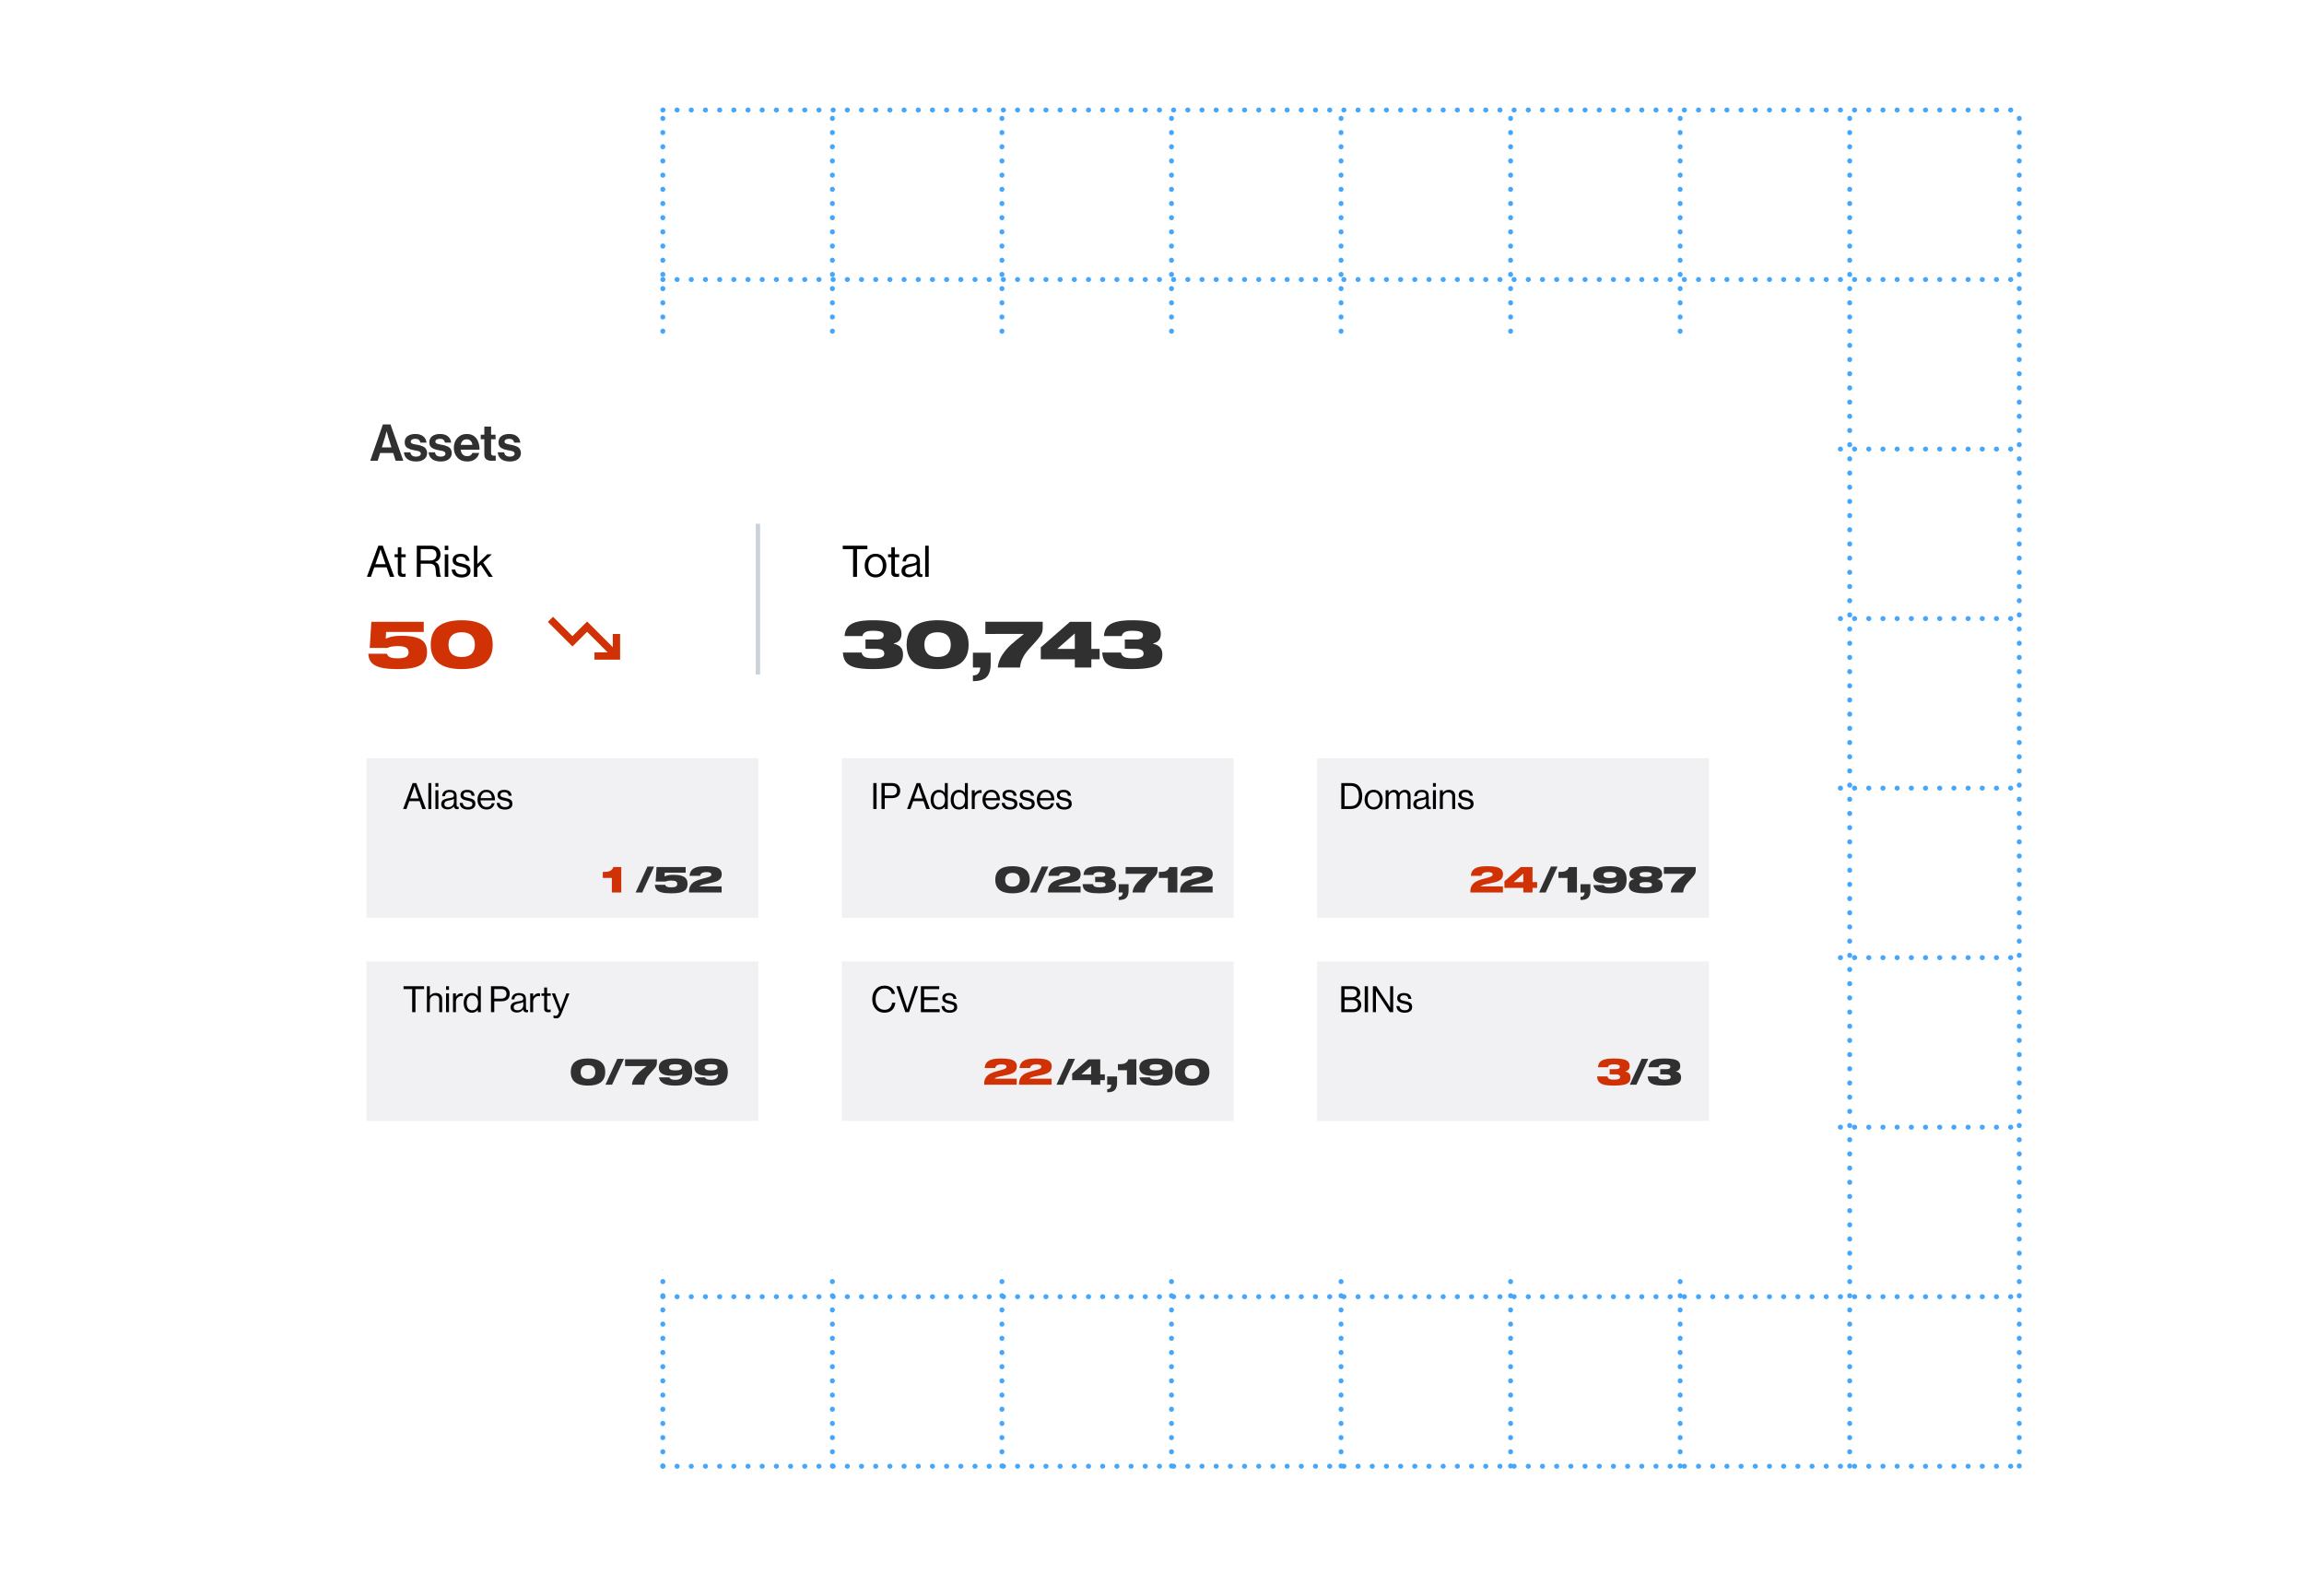 <svg width="635" height="440" viewBox="0 0 635 440" fill="none" xmlns="http://www.w3.org/2000/svg">
<g opacity="0.75">
<line x1="182.682" y1="30.318" x2="555.161" y2="30.318" stroke="#0788F8" stroke-width="1.364" stroke-linecap="round" stroke-dasharray="0.04 3.87"/>
<line x1="182.682" y1="77.049" x2="555.161" y2="77.049" stroke="#0788F8" stroke-width="1.364" stroke-linecap="round" stroke-dasharray="0.04 3.87"/>
<line x1="182.682" y1="123.779" x2="555.161" y2="123.779" stroke="#0788F8" stroke-width="1.364" stroke-linecap="round" stroke-dasharray="0.04 3.87"/>
<line x1="182.682" y1="170.509" x2="555.161" y2="170.51" stroke="#0788F8" stroke-width="1.364" stroke-linecap="round" stroke-dasharray="0.04 3.87"/>
<line x1="182.682" y1="217.24" x2="555.161" y2="217.24" stroke="#0788F8" stroke-width="1.364" stroke-linecap="round" stroke-dasharray="0.04 3.87"/>
<line x1="182.682" y1="263.969" x2="555.161" y2="263.969" stroke="#0788F8" stroke-width="1.364" stroke-linecap="round" stroke-dasharray="0.04 3.87"/>
<line x1="182.682" y1="310.7" x2="555.161" y2="310.7" stroke="#0788F8" stroke-width="1.364" stroke-linecap="round" stroke-dasharray="0.04 3.87"/>
<line x1="182.682" y1="357.43" x2="555.161" y2="357.43" stroke="#0788F8" stroke-width="1.364" stroke-linecap="round" stroke-dasharray="0.04 3.87"/>
<line x1="182.682" y1="404.161" x2="555.161" y2="404.161" stroke="#0788F8" stroke-width="1.364" stroke-linecap="round" stroke-dasharray="0.04 3.87"/>
<line x1="556.525" y1="32.617" x2="556.525" y2="404.161" stroke="#0788F8" stroke-width="1.364" stroke-linecap="round" stroke-dasharray="0.04 3.87"/>
<line x1="509.795" y1="32.617" x2="509.795" y2="404.161" stroke="#0788F8" stroke-width="1.364" stroke-linecap="round" stroke-dasharray="0.04 3.87"/>
<line x1="463.065" y1="32.617" x2="463.065" y2="404.161" stroke="#0788F8" stroke-width="1.364" stroke-linecap="round" stroke-dasharray="0.04 3.87"/>
<line x1="416.334" y1="32.617" x2="416.334" y2="404.161" stroke="#0788F8" stroke-width="1.364" stroke-linecap="round" stroke-dasharray="0.04 3.87"/>
<line x1="369.604" y1="32.617" x2="369.604" y2="404.161" stroke="#0788F8" stroke-width="1.364" stroke-linecap="round" stroke-dasharray="0.04 3.87"/>
<line x1="322.873" y1="32.617" x2="322.873" y2="404.161" stroke="#0788F8" stroke-width="1.364" stroke-linecap="round" stroke-dasharray="0.04 3.87"/>
<line x1="276.143" y1="32.617" x2="276.143" y2="404.161" stroke="#0788F8" stroke-width="1.364" stroke-linecap="round" stroke-dasharray="0.04 3.87"/>
<line x1="229.413" y1="32.617" x2="229.413" y2="404.161" stroke="#0788F8" stroke-width="1.364" stroke-linecap="round" stroke-dasharray="0.04 3.87"/>
<line x1="182.682" y1="32.617" x2="182.682" y2="404.161" stroke="#0788F8" stroke-width="1.364" stroke-linecap="round" stroke-dasharray="0.04 3.87"/>
</g>
<g filter="url(#filter0_d_960_2004)">
<path d="M491.147 90H87.853C80.202 90 74 96.202 74 103.853V332.147C74 339.798 80.202 346 87.853 346H491.147C498.798 346 505 339.798 505 332.147V103.853C505 96.202 498.798 90 491.147 90Z" fill="white"/>
</g>
<path fill-rule="evenodd" clip-rule="evenodd" d="M163.836 181.832V179.81H167.466L161.815 174.156L157.774 178.2L151 171.423L152.422 170L157.774 175.354L161.815 171.311L168.888 178.387V174.755H170.909V181.832H163.836Z" fill="#D13205"/>
<path fill-rule="evenodd" clip-rule="evenodd" d="M208.294 185.937V144.371H209.486V185.937H208.294Z" fill="#CCD2DA"/>
<path d="M140.542 127.21C139.515 127.21 138.712 126.986 138.134 126.538C137.555 126.081 137.238 125.46 137.182 124.676H138.946C139.067 125.469 139.59 125.866 140.514 125.866C140.934 125.866 141.256 125.791 141.48 125.642C141.713 125.493 141.83 125.292 141.83 125.04C141.83 124.947 141.811 124.863 141.774 124.788C141.746 124.713 141.69 124.648 141.606 124.592C141.531 124.527 141.461 124.475 141.396 124.438C141.34 124.401 141.237 124.363 141.088 124.326C140.938 124.289 140.822 124.261 140.738 124.242C140.663 124.223 140.528 124.2 140.332 124.172C140.145 124.135 140.014 124.107 139.94 124.088C139.548 124.013 139.226 123.939 138.974 123.864C138.731 123.78 138.474 123.663 138.204 123.514C137.933 123.355 137.728 123.145 137.588 122.884C137.457 122.613 137.392 122.291 137.392 121.918C137.392 121.171 137.662 120.602 138.204 120.21C138.754 119.818 139.459 119.622 140.318 119.622C141.242 119.622 141.965 119.837 142.488 120.266C143.02 120.686 143.323 121.265 143.398 122.002H141.676C141.601 121.302 141.139 120.952 140.29 120.952C139.907 120.952 139.604 121.022 139.38 121.162C139.165 121.302 139.058 121.498 139.058 121.75C139.058 121.834 139.072 121.913 139.1 121.988C139.137 122.053 139.193 122.114 139.268 122.17C139.352 122.217 139.431 122.259 139.506 122.296C139.58 122.324 139.688 122.357 139.828 122.394C139.968 122.422 140.089 122.45 140.192 122.478C140.294 122.497 140.434 122.525 140.612 122.562C140.789 122.59 140.929 122.613 141.032 122.632C141.33 122.697 141.573 122.758 141.76 122.814C141.956 122.861 142.18 122.945 142.432 123.066C142.684 123.178 142.88 123.309 143.02 123.458C143.169 123.598 143.295 123.794 143.398 124.046C143.51 124.289 143.566 124.573 143.566 124.9C143.566 125.609 143.286 126.174 142.726 126.594C142.175 127.005 141.447 127.21 140.542 127.21Z" fill="#303030"/>
<path d="M132.493 121.078V119.818H133.487V117.578H135.349V119.818H136.581V121.078H135.349V124.886C135.349 125.362 135.587 125.6 136.063 125.6L136.623 125.586V126.986C136.333 127.005 135.937 127.014 135.433 127.014C134.882 127.014 134.42 126.883 134.047 126.622C133.673 126.351 133.487 125.908 133.487 125.292V121.078H132.493Z" fill="#303030"/>
<path d="M128.808 127.21C127.651 127.21 126.741 126.855 126.078 126.146C125.416 125.427 125.084 124.513 125.084 123.402C125.084 122.329 125.416 121.433 126.078 120.714C126.741 119.986 127.59 119.622 128.626 119.622C129.756 119.622 130.628 120.014 131.244 120.798C131.86 121.582 132.168 122.632 132.168 123.948H126.96C127.035 124.517 127.226 124.961 127.534 125.278C127.842 125.586 128.262 125.74 128.794 125.74C129.494 125.74 129.956 125.446 130.18 124.858H132.056C131.916 125.53 131.562 126.09 130.992 126.538C130.423 126.986 129.695 127.21 128.808 127.21ZM128.654 121.092C127.73 121.092 127.175 121.605 126.988 122.632H130.18C130.152 122.175 129.998 121.806 129.718 121.526C129.438 121.237 129.084 121.092 128.654 121.092Z" fill="#303030"/>
<path d="M121.483 127.21C120.456 127.21 119.654 126.986 119.075 126.538C118.496 126.081 118.179 125.46 118.123 124.676H119.887C120.008 125.469 120.531 125.866 121.455 125.866C121.875 125.866 122.197 125.791 122.421 125.642C122.654 125.493 122.771 125.292 122.771 125.04C122.771 124.947 122.752 124.863 122.715 124.788C122.687 124.713 122.631 124.648 122.547 124.592C122.472 124.527 122.402 124.475 122.337 124.438C122.281 124.401 122.178 124.363 122.029 124.326C121.88 124.289 121.763 124.261 121.679 124.242C121.604 124.223 121.469 124.2 121.273 124.172C121.086 124.135 120.956 124.107 120.881 124.088C120.489 124.013 120.167 123.939 119.915 123.864C119.672 123.78 119.416 123.663 119.145 123.514C118.874 123.355 118.669 123.145 118.529 122.884C118.398 122.613 118.333 122.291 118.333 121.918C118.333 121.171 118.604 120.602 119.145 120.21C119.696 119.818 120.4 119.622 121.259 119.622C122.183 119.622 122.906 119.837 123.429 120.266C123.961 120.686 124.264 121.265 124.339 122.002H122.617C122.542 121.302 122.08 120.952 121.231 120.952C120.848 120.952 120.545 121.022 120.321 121.162C120.106 121.302 119.999 121.498 119.999 121.75C119.999 121.834 120.013 121.913 120.041 121.988C120.078 122.053 120.134 122.114 120.209 122.17C120.293 122.217 120.372 122.259 120.447 122.296C120.522 122.324 120.629 122.357 120.769 122.394C120.909 122.422 121.03 122.45 121.133 122.478C121.236 122.497 121.376 122.525 121.553 122.562C121.73 122.59 121.87 122.613 121.973 122.632C122.272 122.697 122.514 122.758 122.701 122.814C122.897 122.861 123.121 122.945 123.373 123.066C123.625 123.178 123.821 123.309 123.961 123.458C124.11 123.598 124.236 123.794 124.339 124.046C124.451 124.289 124.507 124.573 124.507 124.9C124.507 125.609 124.227 126.174 123.667 126.594C123.116 127.005 122.388 127.21 121.483 127.21Z" fill="#303030"/>
<path d="M114.688 127.21C113.661 127.21 112.859 126.986 112.28 126.538C111.701 126.081 111.384 125.46 111.328 124.676H113.092C113.213 125.469 113.736 125.866 114.66 125.866C115.08 125.866 115.402 125.791 115.626 125.642C115.859 125.493 115.976 125.292 115.976 125.04C115.976 124.947 115.957 124.863 115.92 124.788C115.892 124.713 115.836 124.648 115.752 124.592C115.677 124.527 115.607 124.475 115.542 124.438C115.486 124.401 115.383 124.363 115.234 124.326C115.085 124.289 114.968 124.261 114.884 124.242C114.809 124.223 114.674 124.2 114.478 124.172C114.291 124.135 114.161 124.107 114.086 124.088C113.694 124.013 113.372 123.939 113.12 123.864C112.877 123.78 112.621 123.663 112.35 123.514C112.079 123.355 111.874 123.145 111.734 122.884C111.603 122.613 111.538 122.291 111.538 121.918C111.538 121.171 111.809 120.602 112.35 120.21C112.901 119.818 113.605 119.622 114.464 119.622C115.388 119.622 116.111 119.837 116.634 120.266C117.166 120.686 117.469 121.265 117.544 122.002H115.822C115.747 121.302 115.285 120.952 114.436 120.952C114.053 120.952 113.75 121.022 113.526 121.162C113.311 121.302 113.204 121.498 113.204 121.75C113.204 121.834 113.218 121.913 113.246 121.988C113.283 122.053 113.339 122.114 113.414 122.17C113.498 122.217 113.577 122.259 113.652 122.296C113.727 122.324 113.834 122.357 113.974 122.394C114.114 122.422 114.235 122.45 114.338 122.478C114.441 122.497 114.581 122.525 114.758 122.562C114.935 122.59 115.075 122.613 115.178 122.632C115.477 122.697 115.719 122.758 115.906 122.814C116.102 122.861 116.326 122.945 116.578 123.066C116.83 123.178 117.026 123.309 117.166 123.458C117.315 123.598 117.441 123.794 117.544 124.046C117.656 124.289 117.712 124.573 117.712 124.9C117.712 125.609 117.432 126.174 116.872 126.594C116.321 127.005 115.593 127.21 114.688 127.21Z" fill="#303030"/>
<path d="M102.042 127L105.528 116.99H107.628L111.156 127H109.042L108.37 124.872H104.758L104.1 127H102.042ZM106.13 120.434L105.234 123.318H107.88L106.984 120.434L106.578 118.894H106.55C106.382 119.566 106.242 120.08 106.13 120.434Z" fill="#303030"/>
<path opacity="0.7" d="M101 209H209V253H101V209Z" fill="#ECECEE"/>
<path opacity="0.7" d="M101 265H209V309H101V265Z" fill="#ECECEE"/>
<path opacity="0.7" d="M232 209H340V253H232V209Z" fill="#ECECEE"/>
<path opacity="0.7" d="M232 265H340V309H232V265Z" fill="#ECECEE"/>
<path opacity="0.7" d="M363 209H471V253H363V209Z" fill="#ECECEE"/>
<path opacity="0.7" d="M363 265H471V309H363V265Z" fill="#ECECEE"/>
<path d="M127.246 170.968C130.078 170.968 132.208 171.52 133.636 172.624C135.076 173.728 135.796 175.42 135.796 177.7C135.796 179.98 135.076 181.672 133.636 182.776C132.196 183.88 130.066 184.432 127.246 184.432C121.558 184.432 118.714 182.188 118.714 177.7C118.714 175.42 119.428 173.728 120.856 172.624C122.296 171.52 124.426 170.968 127.246 170.968ZM127.246 181.102C128.458 181.102 129.364 180.808 129.964 180.22C130.576 179.632 130.882 178.792 130.882 177.7C130.882 176.608 130.576 175.768 129.964 175.18C129.352 174.58 128.446 174.28 127.246 174.28C126.046 174.28 125.14 174.58 124.528 175.18C123.916 175.768 123.61 176.608 123.61 177.7C123.61 178.792 123.91 179.632 124.51 180.22C125.122 180.808 126.034 181.102 127.246 181.102Z" fill="#D13205"/>
<path d="M116.786 174.189H106.418L106.31 176.007H106.436C106.892 175.791 107.438 175.611 108.074 175.467C108.722 175.323 109.562 175.251 110.594 175.251C112.298 175.251 113.666 175.407 114.698 175.719C115.742 176.019 116.504 176.499 116.984 177.159C117.464 177.807 117.704 178.677 117.704 179.769C117.704 180.873 117.446 181.767 116.93 182.451C116.414 183.123 115.562 183.621 114.374 183.945C113.198 184.269 111.596 184.431 109.568 184.431C107.576 184.431 105.998 184.281 104.834 183.981C103.682 183.669 102.848 183.207 102.332 182.595C101.828 181.983 101.552 181.185 101.504 180.201H106.652C106.76 180.621 107.036 180.939 107.48 181.155C107.936 181.359 108.632 181.461 109.568 181.461C110.648 181.461 111.422 181.335 111.89 181.083C112.37 180.819 112.61 180.387 112.61 179.787C112.61 179.175 112.37 178.743 111.89 178.491C111.422 178.227 110.66 178.095 109.604 178.095C108.392 178.095 107.45 178.263 106.778 178.599H101.9L102.35 171.399H116.786V174.189Z" fill="#D13205"/>
<path d="M317.819 177.448C318.635 177.616 319.259 177.934 319.691 178.402C320.135 178.858 320.357 179.524 320.357 180.4C320.357 181.384 320.099 182.17 319.583 182.758C319.067 183.334 318.203 183.754 316.991 184.018C315.791 184.294 314.135 184.432 312.023 184.432C309.959 184.432 308.339 184.282 307.163 183.982C305.999 183.67 305.159 183.184 304.643 182.524C304.127 181.864 303.839 180.976 303.779 179.86H308.945C309.041 180.424 309.335 180.832 309.827 181.084C310.331 181.336 311.081 181.462 312.077 181.462C313.133 181.462 313.913 181.366 314.417 181.174C314.933 180.982 315.191 180.652 315.191 180.184C315.191 179.704 314.993 179.362 314.597 179.158C314.213 178.954 313.619 178.852 312.815 178.852H310.007V176.278H312.905C313.625 176.278 314.159 176.182 314.507 175.99C314.855 175.786 315.029 175.474 315.029 175.054C315.029 174.622 314.777 174.316 314.273 174.136C313.781 173.956 313.031 173.866 312.023 173.866C311.147 173.866 310.475 173.986 310.007 174.226C309.551 174.454 309.269 174.82 309.161 175.324H304.247C304.319 174.268 304.619 173.428 305.147 172.804C305.687 172.168 306.509 171.706 307.613 171.418C308.717 171.118 310.187 170.968 312.023 170.968C313.919 170.968 315.437 171.088 316.577 171.328C317.729 171.568 318.575 171.958 319.115 172.498C319.655 173.038 319.925 173.776 319.925 174.712C319.925 175.468 319.739 176.068 319.367 176.512C318.995 176.944 318.479 177.22 317.819 177.34V177.448Z" fill="#303030"/>
<path d="M286.851 181.731V178.437L294.897 171.399H300.783V178.869H303.069V181.731H300.783V183.999H296.229V181.731H286.851ZM296.229 174.675H296.139L291.495 178.761V178.869H296.229V174.675Z" fill="#303030"/>
<path d="M287.378 171.382V173.074C287.378 173.686 287.276 174.208 287.072 174.64C286.88 175.072 286.58 175.522 286.172 175.99C285.908 176.338 285.374 176.95 284.57 177.826C283.862 178.582 283.292 179.23 282.86 179.77C282.44 180.31 282.062 180.94 281.726 181.66C281.402 182.368 281.204 183.148 281.132 184H274.994C275.102 182.788 275.504 181.642 276.2 180.562C276.908 179.482 277.712 178.534 278.612 177.718C279.524 176.902 280.682 175.948 282.086 174.856V174.73L271.574 174.748V171.382H287.378Z" fill="#303030"/>
<path d="M273.04 182.92C273.04 184.096 272.866 185.038 272.518 185.746C272.182 186.454 271.66 186.964 270.952 187.276C270.244 187.6 269.308 187.762 268.144 187.762V186.178C268.852 186.178 269.362 185.974 269.674 185.566C269.998 185.17 270.16 184.648 270.16 184H268.144V179.914H273.04V182.92Z" fill="#303030"/>
<path d="M258.405 170.968C261.237 170.968 263.367 171.52 264.795 172.624C266.235 173.728 266.955 175.42 266.955 177.7C266.955 179.98 266.235 181.672 264.795 182.776C263.355 183.88 261.225 184.432 258.405 184.432C252.717 184.432 249.873 182.188 249.873 177.7C249.873 175.42 250.587 173.728 252.015 172.624C253.455 171.52 255.585 170.968 258.405 170.968ZM258.405 181.102C259.617 181.102 260.523 180.808 261.123 180.22C261.735 179.632 262.041 178.792 262.041 177.7C262.041 176.608 261.735 175.768 261.123 175.18C260.511 174.58 259.605 174.28 258.405 174.28C257.205 174.28 256.299 174.58 255.687 175.18C255.075 175.768 254.769 176.608 254.769 177.7C254.769 178.792 255.069 179.632 255.669 180.22C256.281 180.808 257.193 181.102 258.405 181.102Z" fill="#303030"/>
<path d="M246.346 177.448C247.162 177.616 247.786 177.934 248.218 178.402C248.662 178.858 248.884 179.524 248.884 180.4C248.884 181.384 248.626 182.17 248.11 182.758C247.594 183.334 246.73 183.754 245.518 184.018C244.318 184.294 242.662 184.432 240.55 184.432C238.486 184.432 236.866 184.282 235.69 183.982C234.526 183.67 233.686 183.184 233.17 182.524C232.654 181.864 232.366 180.976 232.306 179.86H237.472C237.568 180.424 237.862 180.832 238.354 181.084C238.858 181.336 239.608 181.462 240.604 181.462C241.66 181.462 242.44 181.366 242.944 181.174C243.46 180.982 243.718 180.652 243.718 180.184C243.718 179.704 243.52 179.362 243.124 179.158C242.74 178.954 242.146 178.852 241.342 178.852H238.534V176.278H241.432C242.152 176.278 242.686 176.182 243.034 175.99C243.382 175.786 243.556 175.474 243.556 175.054C243.556 174.622 243.304 174.316 242.8 174.136C242.308 173.956 241.558 173.866 240.55 173.866C239.674 173.866 239.002 173.986 238.534 174.226C238.078 174.454 237.796 174.82 237.688 175.324H232.774C232.846 174.268 233.146 173.428 233.674 172.804C234.214 172.168 235.036 171.706 236.14 171.418C237.244 171.118 238.714 170.968 240.55 170.968C242.446 170.968 243.964 171.088 245.104 171.328C246.256 171.568 247.102 171.958 247.642 172.498C248.182 173.038 248.452 173.776 248.452 174.712C248.452 175.468 248.266 176.068 247.894 176.512C247.522 176.944 247.006 177.22 246.346 177.34V177.448Z" fill="#303030"/>
<path d="M193.888 243.8C193.588 243.866 193.345 243.95 193.158 244.05C192.972 244.143 192.845 244.236 192.778 244.33H198.888V246H189.908V245.76C189.908 245.04 190.065 244.453 190.378 244C190.698 243.54 191.098 243.186 191.578 242.94C192.058 242.693 192.635 242.48 193.308 242.3L194.888 241.87C195.322 241.75 195.625 241.63 195.798 241.51C195.972 241.39 196.058 241.23 196.058 241.03C196.058 240.603 195.595 240.39 194.668 240.39C194.175 240.39 193.782 240.47 193.488 240.63C193.202 240.79 193.022 241.05 192.948 241.41H190.048C190.095 240.783 190.282 240.276 190.608 239.89C190.935 239.496 191.418 239.21 192.058 239.03C192.698 238.85 193.518 238.76 194.518 238.76C195.525 238.76 196.345 238.826 196.978 238.96C197.618 239.086 198.098 239.31 198.418 239.63C198.745 239.943 198.908 240.373 198.908 240.92C198.908 241.4 198.802 241.796 198.588 242.11C198.375 242.416 198.068 242.663 197.668 242.85C197.275 243.03 196.765 243.186 196.138 243.32L193.888 243.8Z" fill="#303030"/>
<path d="M188.975 240.55H183.215L183.155 241.56H183.225C183.479 241.44 183.782 241.34 184.135 241.26C184.495 241.18 184.962 241.14 185.535 241.14C186.482 241.14 187.242 241.227 187.815 241.4C188.395 241.567 188.819 241.833 189.085 242.2C189.352 242.56 189.485 243.043 189.485 243.65C189.485 244.263 189.342 244.76 189.055 245.14C188.769 245.513 188.295 245.79 187.635 245.97C186.982 246.15 186.092 246.24 184.965 246.24C183.859 246.24 182.982 246.157 182.335 245.99C181.695 245.817 181.232 245.56 180.945 245.22C180.665 244.88 180.512 244.437 180.485 243.89H183.345C183.405 244.123 183.559 244.3 183.805 244.42C184.059 244.533 184.445 244.59 184.965 244.59C185.565 244.59 185.995 244.52 186.255 244.38C186.522 244.233 186.655 243.993 186.655 243.66C186.655 243.32 186.522 243.08 186.255 242.94C185.995 242.793 185.572 242.72 184.985 242.72C184.312 242.72 183.789 242.813 183.415 243H180.705L180.955 239H188.975V240.55Z" fill="#303030"/>
<path d="M180.28 238.859L177.01 245.999H175.18L178.45 238.859H180.28Z" fill="#303030"/>
<path d="M195.502 296.55C194.535 296.55 193.752 296.473 193.152 296.32C192.552 296.16 192.109 295.913 191.822 295.58C191.535 295.246 191.392 294.81 191.392 294.27C191.392 293.436 191.742 292.81 192.442 292.39C193.142 291.97 194.275 291.76 195.842 291.76C196.989 291.76 197.905 291.883 198.592 292.13C199.285 292.37 199.792 292.76 200.112 293.3C200.432 293.84 200.592 294.566 200.592 295.48C200.592 296.34 200.432 297.046 200.112 297.6C199.799 298.146 199.299 298.556 198.612 298.83C197.925 299.103 197.025 299.24 195.912 299.24C194.345 299.24 193.225 299.023 192.552 298.59C191.879 298.156 191.509 297.616 191.442 296.97H194.312C194.465 297.423 194.999 297.65 195.912 297.65C196.545 297.65 197.029 297.536 197.362 297.31C197.695 297.076 197.882 296.666 197.922 296.08H197.852C197.599 296.233 197.262 296.35 196.842 296.43C196.422 296.51 195.975 296.55 195.502 296.55ZM195.952 295.05C196.572 295.05 197.025 294.983 197.312 294.85C197.605 294.716 197.752 294.503 197.752 294.21C197.752 293.903 197.605 293.683 197.312 293.55C197.025 293.41 196.572 293.34 195.952 293.34C195.352 293.34 194.912 293.406 194.632 293.54C194.359 293.673 194.222 293.896 194.222 294.21C194.222 294.503 194.359 294.716 194.632 294.85C194.912 294.983 195.352 295.05 195.952 295.05Z" fill="#303030"/>
<path d="M185.688 296.55C184.721 296.55 183.938 296.473 183.338 296.32C182.738 296.16 182.294 295.913 182.008 295.58C181.721 295.246 181.578 294.81 181.578 294.27C181.578 293.436 181.928 292.81 182.628 292.39C183.328 291.97 184.461 291.76 186.028 291.76C187.174 291.76 188.091 291.883 188.778 292.13C189.471 292.37 189.978 292.76 190.298 293.3C190.618 293.84 190.778 294.566 190.778 295.48C190.778 296.34 190.618 297.046 190.298 297.6C189.984 298.146 189.484 298.556 188.798 298.83C188.111 299.103 187.211 299.24 186.098 299.24C184.531 299.24 183.411 299.023 182.738 298.59C182.064 298.156 181.694 297.616 181.628 296.97H184.498C184.651 297.423 185.184 297.65 186.098 297.65C186.731 297.65 187.214 297.536 187.548 297.31C187.881 297.076 188.068 296.666 188.108 296.08H188.038C187.784 296.233 187.448 296.35 187.028 296.43C186.608 296.51 186.161 296.55 185.688 296.55ZM186.138 295.05C186.758 295.05 187.211 294.983 187.498 294.85C187.791 294.716 187.938 294.503 187.938 294.21C187.938 293.903 187.791 293.683 187.498 293.55C187.211 293.41 186.758 293.34 186.138 293.34C185.538 293.34 185.098 293.406 184.818 293.54C184.544 293.673 184.408 293.896 184.408 294.21C184.408 294.503 184.544 294.716 184.818 294.85C185.098 294.983 185.538 295.05 186.138 295.05Z" fill="#303030"/>
<path d="M181.047 291.99V292.93C181.047 293.27 180.99 293.56 180.877 293.8C180.77 294.04 180.604 294.29 180.377 294.55C180.23 294.744 179.934 295.084 179.487 295.57C179.094 295.99 178.777 296.35 178.537 296.65C178.304 296.95 178.094 297.3 177.907 297.7C177.727 298.094 177.617 298.527 177.577 299H174.167C174.227 298.327 174.45 297.69 174.837 297.09C175.23 296.49 175.677 295.964 176.177 295.51C176.684 295.057 177.327 294.527 178.107 293.92V293.85L172.267 293.86V291.99H181.047Z" fill="#303030"/>
<path d="M171.958 291.859L168.688 298.999H166.858L170.128 291.859H171.958Z" fill="#303030"/>
<path d="M162.05 291.76C163.623 291.76 164.807 292.066 165.6 292.68C166.4 293.293 166.8 294.233 166.8 295.5C166.8 296.766 166.4 297.706 165.6 298.32C164.8 298.933 163.617 299.24 162.05 299.24C158.89 299.24 157.31 297.993 157.31 295.5C157.31 294.233 157.707 293.293 158.5 292.68C159.3 292.066 160.483 291.76 162.05 291.76ZM162.05 297.39C162.723 297.39 163.227 297.226 163.56 296.9C163.9 296.573 164.07 296.106 164.07 295.5C164.07 294.893 163.9 294.426 163.56 294.1C163.22 293.766 162.717 293.6 162.05 293.6C161.383 293.6 160.88 293.766 160.54 294.1C160.2 294.426 160.03 294.893 160.03 295.5C160.03 296.106 160.197 296.573 160.53 296.9C160.87 297.226 161.377 297.39 162.05 297.39Z" fill="#303030"/>
<path d="M467.354 238.99V239.93C467.354 240.27 467.297 240.56 467.184 240.8C467.077 241.04 466.91 241.29 466.684 241.55C466.537 241.744 466.24 242.084 465.794 242.57C465.4 242.99 465.084 243.35 464.844 243.65C464.61 243.95 464.4 244.3 464.214 244.7C464.034 245.094 463.924 245.527 463.884 246H460.474C460.534 245.327 460.757 244.69 461.144 244.09C461.537 243.49 461.984 242.964 462.484 242.51C462.99 242.057 463.634 241.527 464.414 240.92V240.85L458.574 240.86V238.99H467.354Z" fill="#303030"/>
<path d="M453.579 238.76C454.659 238.76 455.526 238.83 456.179 238.97C456.833 239.103 457.309 239.323 457.609 239.63C457.916 239.93 458.069 240.333 458.069 240.84C458.069 241.593 457.653 242.076 456.819 242.29V242.36C457.279 242.453 457.629 242.633 457.869 242.9C458.109 243.16 458.229 243.546 458.229 244.06C458.229 244.586 458.079 245.006 457.779 245.32C457.479 245.633 456.993 245.863 456.319 246.01C455.646 246.163 454.733 246.24 453.579 246.24C452.426 246.24 451.513 246.163 450.839 246.01C450.166 245.863 449.679 245.633 449.379 245.32C449.079 245.006 448.929 244.586 448.929 244.06C448.929 243.546 449.049 243.16 449.289 242.9C449.529 242.633 449.879 242.453 450.339 242.36V242.29C449.499 242.076 449.079 241.593 449.079 240.84C449.079 240.333 449.233 239.93 449.539 239.63C449.846 239.323 450.326 239.103 450.979 238.97C451.633 238.83 452.499 238.76 453.579 238.76ZM453.579 240.36C453.006 240.36 452.583 240.413 452.309 240.52C452.036 240.626 451.899 240.803 451.899 241.05C451.899 241.296 452.036 241.473 452.309 241.58C452.583 241.686 453.006 241.74 453.579 241.74C454.153 241.74 454.573 241.686 454.839 241.58C455.113 241.473 455.249 241.296 455.249 241.05C455.249 240.803 455.113 240.626 454.839 240.52C454.573 240.413 454.153 240.36 453.579 240.36ZM453.579 244.62C454.179 244.62 454.613 244.566 454.879 244.46C455.153 244.346 455.289 244.153 455.289 243.88C455.289 243.6 455.153 243.406 454.879 243.3C454.613 243.186 454.179 243.13 453.579 243.13C452.979 243.13 452.543 243.186 452.269 243.3C451.996 243.406 451.859 243.6 451.859 243.88C451.859 244.153 451.996 244.346 452.269 244.46C452.543 244.566 452.979 244.62 453.579 244.62Z" fill="#303030"/>
<path d="M443.215 243.55C442.248 243.55 441.465 243.473 440.865 243.32C440.265 243.16 439.822 242.913 439.535 242.58C439.248 242.246 439.105 241.81 439.105 241.27C439.105 240.436 439.455 239.81 440.155 239.39C440.855 238.97 441.988 238.76 443.555 238.76C444.702 238.76 445.618 238.883 446.305 239.13C446.998 239.37 447.505 239.76 447.825 240.3C448.145 240.84 448.305 241.566 448.305 242.48C448.305 243.34 448.145 244.046 447.825 244.6C447.512 245.146 447.012 245.556 446.325 245.83C445.638 246.103 444.738 246.24 443.625 246.24C442.058 246.24 440.938 246.023 440.265 245.59C439.592 245.156 439.222 244.616 439.155 243.97H442.025C442.178 244.423 442.712 244.65 443.625 244.65C444.258 244.65 444.742 244.536 445.075 244.31C445.408 244.076 445.595 243.666 445.635 243.08H445.565C445.312 243.233 444.975 243.35 444.555 243.43C444.135 243.51 443.688 243.55 443.215 243.55ZM443.665 242.05C444.285 242.05 444.738 241.983 445.025 241.85C445.318 241.716 445.465 241.503 445.465 241.21C445.465 240.903 445.318 240.683 445.025 240.55C444.738 240.41 444.285 240.34 443.665 240.34C443.065 240.34 442.625 240.406 442.345 240.54C442.072 240.673 441.935 240.896 441.935 241.21C441.935 241.503 442.072 241.716 442.345 241.85C442.625 241.983 443.065 242.05 443.665 242.05Z" fill="#303030"/>
<path d="M438.323 245.399C438.323 246.053 438.226 246.576 438.033 246.969C437.846 247.363 437.556 247.646 437.163 247.819C436.77 247.999 436.25 248.089 435.603 248.089V247.209C435.996 247.209 436.28 247.096 436.453 246.869C436.633 246.649 436.723 246.359 436.723 245.999H435.603V243.729H438.323V245.399Z" fill="#303030"/>
<path d="M434.611 246H432.011V241.99H429.521V240.33H430.071C430.771 240.33 431.298 240.217 431.651 239.99C432.011 239.764 432.268 239.43 432.421 238.99H434.611V246Z" fill="#303030"/>
<path d="M429.28 238.859L426.01 245.999H424.18L427.45 238.859H429.28Z" fill="#303030"/>
<path d="M328.57 291.76C330.143 291.76 331.326 292.066 332.12 292.68C332.92 293.293 333.32 294.233 333.32 295.5C333.32 296.766 332.92 297.706 332.12 298.32C331.32 298.933 330.136 299.24 328.57 299.24C325.41 299.24 323.83 297.993 323.83 295.5C323.83 294.233 324.226 293.293 325.02 292.68C325.82 292.066 327.003 291.76 328.57 291.76ZM328.57 297.39C329.243 297.39 329.746 297.226 330.08 296.9C330.42 296.573 330.59 296.106 330.59 295.5C330.59 294.893 330.42 294.426 330.08 294.1C329.74 293.766 329.236 293.6 328.57 293.6C327.903 293.6 327.4 293.766 327.06 294.1C326.72 294.426 326.55 294.893 326.55 295.5C326.55 296.106 326.716 296.573 327.05 296.9C327.39 297.226 327.896 297.39 328.57 297.39Z" fill="#303030"/>
<path d="M318.115 296.55C317.149 296.55 316.365 296.473 315.765 296.32C315.165 296.16 314.722 295.913 314.435 295.58C314.149 295.246 314.005 294.81 314.005 294.27C314.005 293.436 314.355 292.81 315.055 292.39C315.755 291.97 316.889 291.76 318.455 291.76C319.602 291.76 320.519 291.883 321.205 292.13C321.899 292.37 322.405 292.76 322.725 293.3C323.045 293.84 323.205 294.566 323.205 295.48C323.205 296.34 323.045 297.046 322.725 297.6C322.412 298.146 321.912 298.556 321.225 298.83C320.539 299.103 319.639 299.24 318.525 299.24C316.959 299.24 315.839 299.023 315.165 298.59C314.492 298.156 314.122 297.616 314.055 296.97H316.925C317.079 297.423 317.612 297.65 318.525 297.65C319.159 297.65 319.642 297.536 319.975 297.31C320.309 297.076 320.495 296.666 320.535 296.08H320.465C320.212 296.233 319.875 296.35 319.455 296.43C319.035 296.51 318.589 296.55 318.115 296.55ZM318.565 295.05C319.185 295.05 319.639 294.983 319.925 294.85C320.219 294.716 320.365 294.503 320.365 294.21C320.365 293.903 320.219 293.683 319.925 293.55C319.639 293.41 319.185 293.34 318.565 293.34C317.965 293.34 317.525 293.406 317.245 293.54C316.972 293.673 316.835 293.896 316.835 294.21C316.835 294.503 316.972 294.716 317.245 294.85C317.525 294.983 317.965 295.05 318.565 295.05Z" fill="#303030"/>
<path d="M313.193 299H310.593V294.99H308.103V293.33H308.653C309.353 293.33 309.88 293.217 310.233 292.99C310.593 292.764 310.85 292.43 311.003 291.99H313.193V299Z" fill="#303030"/>
<path d="M307.872 298.399C307.872 299.053 307.775 299.576 307.582 299.969C307.395 300.363 307.105 300.646 306.712 300.819C306.319 300.999 305.799 301.089 305.152 301.089V300.209C305.545 300.209 305.829 300.096 306.002 299.869C306.182 299.649 306.272 299.359 306.272 298.999H305.152V296.729H307.872V298.399Z" fill="#303030"/>
<path d="M295.497 297.74V295.91L299.967 292H303.237V296.15H304.507V297.74H303.237V299H300.707V297.74H295.497ZM300.707 293.82H300.657L298.077 296.09V296.15H300.707V293.82Z" fill="#303030"/>
<path d="M296.28 291.859L293.01 298.999H291.18L294.45 291.859H296.28Z" fill="#303030"/>
<path d="M461.912 295.36C462.365 295.453 462.712 295.63 462.952 295.89C463.198 296.143 463.322 296.513 463.322 297C463.322 297.546 463.178 297.983 462.892 298.31C462.605 298.63 462.125 298.863 461.452 299.01C460.785 299.163 459.865 299.24 458.692 299.24C457.545 299.24 456.645 299.156 455.992 298.99C455.345 298.816 454.878 298.546 454.592 298.18C454.305 297.813 454.145 297.32 454.112 296.7H456.982C457.035 297.013 457.198 297.24 457.472 297.38C457.752 297.52 458.168 297.59 458.722 297.59C459.308 297.59 459.742 297.536 460.022 297.43C460.308 297.323 460.452 297.14 460.452 296.88C460.452 296.613 460.342 296.423 460.122 296.31C459.908 296.196 459.578 296.14 459.132 296.14H457.572V294.71H459.182C459.582 294.71 459.878 294.656 460.072 294.55C460.265 294.436 460.362 294.263 460.362 294.03C460.362 293.79 460.222 293.62 459.942 293.52C459.668 293.42 459.252 293.37 458.692 293.37C458.205 293.37 457.832 293.436 457.572 293.57C457.318 293.696 457.162 293.9 457.102 294.18H454.372C454.412 293.593 454.578 293.126 454.872 292.78C455.172 292.426 455.628 292.17 456.242 292.01C456.855 291.843 457.672 291.76 458.692 291.76C459.745 291.76 460.588 291.826 461.222 291.96C461.862 292.093 462.332 292.31 462.632 292.61C462.932 292.91 463.082 293.32 463.082 293.84C463.082 294.26 462.978 294.593 462.772 294.84C462.565 295.08 462.278 295.233 461.912 295.3V295.36Z" fill="#303030"/>
<path d="M454.28 291.859L451.01 298.999H449.18L452.45 291.859H454.28Z" fill="#303030"/>
<path d="M329.216 243.8C328.916 243.866 328.673 243.95 328.486 244.05C328.3 244.143 328.173 244.236 328.106 244.33H334.216V246H325.236V245.76C325.236 245.04 325.393 244.453 325.706 244C326.026 243.54 326.426 243.186 326.906 242.94C327.386 242.693 327.963 242.48 328.636 242.3L330.216 241.87C330.65 241.75 330.953 241.63 331.126 241.51C331.3 241.39 331.386 241.23 331.386 241.03C331.386 240.603 330.923 240.39 329.996 240.39C329.503 240.39 329.11 240.47 328.816 240.63C328.53 240.79 328.35 241.05 328.276 241.41H325.376C325.423 240.783 325.61 240.276 325.936 239.89C326.263 239.496 326.746 239.21 327.386 239.03C328.026 238.85 328.846 238.76 329.846 238.76C330.853 238.76 331.673 238.826 332.306 238.96C332.946 239.086 333.426 239.31 333.746 239.63C334.073 239.943 334.236 240.373 334.236 240.92C334.236 241.4 334.13 241.796 333.916 242.11C333.703 242.416 333.396 242.663 332.996 242.85C332.603 243.03 332.093 243.186 331.466 243.32L329.216 243.8Z" fill="#303030"/>
<path d="M324.484 246H321.884V241.99H319.394V240.33H319.944C320.644 240.33 321.171 240.217 321.524 239.99C321.884 239.764 322.141 239.43 322.294 238.99H324.484V246Z" fill="#303030"/>
<path d="M319.014 238.99V239.93C319.014 240.27 318.957 240.56 318.844 240.8C318.737 241.04 318.571 241.29 318.344 241.55C318.197 241.744 317.901 242.084 317.454 242.57C317.061 242.99 316.744 243.35 316.504 243.65C316.271 243.95 316.061 244.3 315.874 244.7C315.694 245.094 315.584 245.527 315.544 246H312.134C312.194 245.327 312.417 244.69 312.804 244.09C313.197 243.49 313.644 242.964 314.144 242.51C314.651 242.057 315.294 241.527 316.074 240.92V240.85L310.234 240.86V238.99H319.014Z" fill="#303030"/>
<path d="M311.048 245.399C311.048 246.053 310.951 246.576 310.758 246.969C310.571 247.363 310.281 247.646 309.888 247.819C309.494 247.999 308.974 248.089 308.328 248.089V247.209C308.721 247.209 309.004 247.096 309.178 246.869C309.358 246.649 309.448 246.359 309.448 245.999H308.328V243.729H311.048V245.399Z" fill="#303030"/>
<path d="M306.169 242.36C306.622 242.453 306.969 242.63 307.209 242.89C307.456 243.143 307.579 243.513 307.579 244C307.579 244.546 307.436 244.983 307.149 245.31C306.862 245.63 306.382 245.863 305.709 246.01C305.042 246.163 304.122 246.24 302.949 246.24C301.802 246.24 300.902 246.156 300.249 245.99C299.602 245.816 299.136 245.546 298.849 245.18C298.562 244.813 298.402 244.32 298.369 243.7H301.239C301.292 244.013 301.456 244.24 301.729 244.38C302.009 244.52 302.426 244.59 302.979 244.59C303.566 244.59 303.999 244.536 304.279 244.43C304.566 244.323 304.709 244.14 304.709 243.88C304.709 243.613 304.599 243.423 304.379 243.31C304.166 243.196 303.836 243.14 303.389 243.14H301.829V241.71H303.439C303.839 241.71 304.136 241.656 304.329 241.55C304.522 241.436 304.619 241.263 304.619 241.03C304.619 240.79 304.479 240.62 304.199 240.52C303.926 240.42 303.509 240.37 302.949 240.37C302.462 240.37 302.089 240.436 301.829 240.57C301.576 240.696 301.419 240.9 301.359 241.18H298.629C298.669 240.593 298.836 240.126 299.129 239.78C299.429 239.426 299.886 239.17 300.499 239.01C301.112 238.843 301.929 238.76 302.949 238.76C304.002 238.76 304.846 238.826 305.479 238.96C306.119 239.093 306.589 239.31 306.889 239.61C307.189 239.91 307.339 240.32 307.339 240.84C307.339 241.26 307.236 241.593 307.029 241.84C306.822 242.08 306.536 242.233 306.169 242.3V242.36Z" fill="#303030"/>
<path d="M292.81 243.8C292.51 243.866 292.267 243.95 292.08 244.05C291.893 244.143 291.767 244.236 291.7 244.33H297.81V246H288.83V245.76C288.83 245.04 288.987 244.453 289.3 244C289.62 243.54 290.02 243.186 290.5 242.94C290.98 242.693 291.557 242.48 292.23 242.3L293.81 241.87C294.243 241.75 294.547 241.63 294.72 241.51C294.893 241.39 294.98 241.23 294.98 241.03C294.98 240.603 294.517 240.39 293.59 240.39C293.097 240.39 292.703 240.47 292.41 240.63C292.123 240.79 291.943 241.05 291.87 241.41H288.97C289.017 240.783 289.203 240.276 289.53 239.89C289.857 239.496 290.34 239.21 290.98 239.03C291.62 238.85 292.44 238.76 293.44 238.76C294.447 238.76 295.267 238.826 295.9 238.96C296.54 239.086 297.02 239.31 297.34 239.63C297.667 239.943 297.83 240.373 297.83 240.92C297.83 241.4 297.723 241.796 297.51 242.11C297.297 242.416 296.99 242.663 296.59 242.85C296.197 243.03 295.687 243.186 295.06 243.32L292.81 243.8Z" fill="#303030"/>
<path d="M288.958 238.859L285.688 245.999H283.858L287.128 238.859H288.958Z" fill="#303030"/>
<path d="M279.05 238.76C280.623 238.76 281.807 239.066 282.6 239.68C283.4 240.293 283.8 241.233 283.8 242.5C283.8 243.766 283.4 244.706 282.6 245.32C281.8 245.933 280.617 246.24 279.05 246.24C275.89 246.24 274.31 244.993 274.31 242.5C274.31 241.233 274.707 240.293 275.5 239.68C276.3 239.066 277.483 238.76 279.05 238.76ZM279.05 244.39C279.723 244.39 280.227 244.226 280.56 243.9C280.9 243.573 281.07 243.106 281.07 242.5C281.07 241.893 280.9 241.426 280.56 241.1C280.22 240.766 279.717 240.6 279.05 240.6C278.383 240.6 277.88 240.766 277.54 241.1C277.2 241.426 277.03 241.893 277.03 242.5C277.03 243.106 277.197 243.573 277.53 243.9C277.87 244.226 278.377 244.39 279.05 244.39Z" fill="#303030"/>
<path d="M171.23 246H168.63V241.99H166.14V240.33H166.69C167.39 240.33 167.917 240.217 168.27 239.99C168.63 239.764 168.887 239.43 169.04 238.99H171.23V246Z" fill="#D13205"/>
<path d="M414.633 244.74V242.91L419.103 239H422.373V243.15H423.643V244.74H422.373V246H419.843V244.74H414.633ZM419.843 240.82H419.793L417.213 243.09V243.15H419.843V240.82Z" fill="#D13205"/>
<path d="M409.22 243.8C408.92 243.866 408.677 243.95 408.49 244.05C408.304 244.143 408.177 244.236 408.11 244.33H414.22V246H405.24V245.76C405.24 245.04 405.397 244.453 405.71 244C406.03 243.54 406.43 243.186 406.91 242.94C407.39 242.693 407.967 242.48 408.64 242.3L410.22 241.87C410.654 241.75 410.957 241.63 411.13 241.51C411.304 241.39 411.39 241.23 411.39 241.03C411.39 240.603 410.927 240.39 410 240.39C409.507 240.39 409.114 240.47 408.82 240.63C408.534 240.79 408.354 241.05 408.28 241.41H405.38C405.427 240.783 405.614 240.276 405.94 239.89C406.267 239.496 406.75 239.21 407.39 239.03C408.03 238.85 408.85 238.76 409.85 238.76C410.857 238.76 411.677 238.826 412.31 238.96C412.95 239.086 413.43 239.31 413.75 239.63C414.077 239.943 414.24 240.373 414.24 240.92C414.24 241.4 414.134 241.796 413.92 242.11C413.707 242.416 413.4 242.663 413 242.85C412.607 243.03 412.097 243.186 411.47 243.32L409.22 243.8Z" fill="#D13205"/>
<path d="M284.83 296.8C284.53 296.866 284.286 296.95 284.1 297.05C283.913 297.143 283.786 297.236 283.72 297.33H289.83V299H280.85V298.76C280.85 298.04 281.006 297.453 281.32 297C281.64 296.54 282.04 296.186 282.52 295.94C283 295.693 283.576 295.48 284.25 295.3L285.83 294.87C286.263 294.75 286.566 294.63 286.74 294.51C286.913 294.39 287 294.23 287 294.03C287 293.603 286.536 293.39 285.61 293.39C285.116 293.39 284.723 293.47 284.43 293.63C284.143 293.79 283.963 294.05 283.89 294.41H280.99C281.036 293.783 281.223 293.276 281.55 292.89C281.876 292.496 282.36 292.21 283 292.03C283.64 291.85 284.46 291.76 285.46 291.76C286.466 291.76 287.286 291.826 287.92 291.96C288.56 292.086 289.04 292.31 289.36 292.63C289.686 292.943 289.85 293.373 289.85 293.92C289.85 294.4 289.743 294.796 289.53 295.11C289.316 295.416 289.01 295.663 288.61 295.85C288.216 296.03 287.706 296.186 287.08 296.32L284.83 296.8Z" fill="#D13205"/>
<path d="M275.22 296.8C274.92 296.866 274.677 296.95 274.49 297.05C274.304 297.143 274.177 297.236 274.11 297.33H280.22V299H271.24V298.76C271.24 298.04 271.397 297.453 271.71 297C272.03 296.54 272.43 296.186 272.91 295.94C273.39 295.693 273.967 295.48 274.64 295.3L276.22 294.87C276.654 294.75 276.957 294.63 277.13 294.51C277.304 294.39 277.39 294.23 277.39 294.03C277.39 293.603 276.927 293.39 276 293.39C275.507 293.39 275.114 293.47 274.82 293.63C274.534 293.79 274.354 294.05 274.28 294.41H271.38C271.427 293.783 271.614 293.276 271.94 292.89C272.267 292.496 272.75 292.21 273.39 292.03C274.03 291.85 274.85 291.76 275.85 291.76C276.857 291.76 277.677 291.826 278.31 291.96C278.95 292.086 279.43 292.31 279.75 292.63C280.077 292.943 280.24 293.373 280.24 293.92C280.24 294.4 280.134 294.796 279.92 295.11C279.707 295.416 279.4 295.663 279 295.85C278.607 296.03 278.097 296.186 277.47 296.32L275.22 296.8Z" fill="#D13205"/>
<path d="M447.97 295.36C448.423 295.453 448.77 295.63 449.01 295.89C449.257 296.143 449.38 296.513 449.38 297C449.38 297.546 449.237 297.983 448.95 298.31C448.663 298.63 448.183 298.863 447.51 299.01C446.843 299.163 445.923 299.24 444.75 299.24C443.603 299.24 442.703 299.156 442.05 298.99C441.403 298.816 440.937 298.546 440.65 298.18C440.363 297.813 440.203 297.32 440.17 296.7H443.04C443.093 297.013 443.257 297.24 443.53 297.38C443.81 297.52 444.227 297.59 444.78 297.59C445.367 297.59 445.8 297.536 446.08 297.43C446.367 297.323 446.51 297.14 446.51 296.88C446.51 296.613 446.4 296.423 446.18 296.31C445.967 296.196 445.637 296.14 445.19 296.14H443.63V294.71H445.24C445.64 294.71 445.937 294.656 446.13 294.55C446.323 294.436 446.42 294.263 446.42 294.03C446.42 293.79 446.28 293.62 446 293.52C445.727 293.42 445.31 293.37 444.75 293.37C444.263 293.37 443.89 293.436 443.63 293.57C443.377 293.696 443.22 293.9 443.16 294.18H440.43C440.47 293.593 440.637 293.126 440.93 292.78C441.23 292.426 441.687 292.17 442.3 292.01C442.913 291.843 443.73 291.76 444.75 291.76C445.803 291.76 446.647 291.826 447.28 291.96C447.92 292.093 448.39 292.31 448.69 292.61C448.99 292.91 449.14 293.32 449.14 293.84C449.14 294.26 449.037 294.593 448.83 294.84C448.623 295.08 448.337 295.233 447.97 295.3V295.36Z" fill="#D13205"/>
<path d="M134.685 159L132.489 155.652L131.577 156.516V159H130.605V150.42H131.577V155.448L134.301 152.796H135.537L133.161 155.028L135.825 159H134.685Z" fill="black"/>
<path d="M127.227 159.18C126.379 159.18 125.719 158.992 125.247 158.616C124.783 158.232 124.527 157.688 124.479 156.984H125.475C125.587 157.904 126.179 158.364 127.251 158.364C127.739 158.364 128.099 158.272 128.331 158.088C128.571 157.896 128.691 157.648 128.691 157.344C128.691 157.016 128.575 156.78 128.343 156.636C128.111 156.492 127.687 156.356 127.071 156.228C126.815 156.172 126.611 156.128 126.459 156.096C126.315 156.056 126.139 156.004 125.931 155.94C125.723 155.868 125.559 155.792 125.439 155.712C125.327 155.624 125.211 155.52 125.091 155.4C124.971 155.28 124.883 155.132 124.827 154.956C124.779 154.78 124.755 154.584 124.755 154.368C124.755 153.84 124.947 153.424 125.331 153.12C125.723 152.816 126.275 152.664 126.987 152.664C128.459 152.664 129.271 153.312 129.423 154.608H128.427C128.379 154.2 128.239 153.904 128.007 153.72C127.775 153.528 127.427 153.432 126.963 153.432C126.539 153.432 126.223 153.516 126.015 153.684C125.815 153.844 125.715 154.056 125.715 154.32C125.715 154.624 125.835 154.84 126.075 154.968C126.315 155.088 126.751 155.212 127.383 155.34C127.767 155.42 128.067 155.496 128.283 155.568C128.507 155.632 128.739 155.736 128.979 155.88C129.219 156.016 129.395 156.2 129.507 156.432C129.619 156.664 129.675 156.952 129.675 157.296C129.675 157.904 129.451 158.372 129.003 158.7C128.555 159.02 127.963 159.18 127.227 159.18Z" fill="black"/>
<path d="M122.578 159V152.796H123.55V159H122.578ZM122.578 151.62V150.42H123.55V151.62H122.578Z" fill="black"/>
<path d="M114.871 159V150.42H118.879C119.631 150.42 120.239 150.636 120.703 151.068C121.175 151.5 121.411 152.068 121.411 152.772C121.411 153.868 120.915 154.576 119.923 154.896V154.932C120.347 155.084 120.647 155.324 120.823 155.652C121.007 155.972 121.119 156.46 121.159 157.116C121.239 158.212 121.371 158.824 121.555 158.952V159H120.391C120.303 158.928 120.239 158.776 120.199 158.544C120.167 158.312 120.127 157.824 120.079 157.08C120.039 156.456 119.883 156.016 119.611 155.76C119.347 155.504 118.923 155.376 118.339 155.376H115.951V159H114.871ZM115.951 151.356V154.5H118.495C119.087 154.5 119.535 154.364 119.839 154.092C120.143 153.812 120.295 153.424 120.295 152.928C120.295 152.392 120.159 151.996 119.887 151.74C119.615 151.484 119.171 151.356 118.555 151.356H115.951Z" fill="black"/>
<path d="M108.741 153.588V152.796H109.641V150.84H110.613V152.796H111.813V153.588H110.613V157.62C110.613 158.004 110.821 158.196 111.237 158.196C111.413 158.196 111.585 158.168 111.753 158.112H111.789V158.952C111.525 159.008 111.265 159.036 111.009 159.036C110.097 159.036 109.641 158.636 109.641 157.836V153.588H108.741Z" fill="black"/>
<path d="M101.12 159L104.276 150.42H105.488L108.656 159H107.48L106.568 156.384H103.148L102.224 159H101.12ZM104.48 152.628L103.46 155.508H106.268L105.284 152.628L104.9 151.416H104.876C104.724 151.896 104.592 152.3 104.48 152.628Z" fill="black"/>
<path d="M139.184 223.15C138.477 223.15 137.927 222.993 137.534 222.68C137.147 222.36 136.934 221.906 136.894 221.32H137.724C137.817 222.086 138.311 222.47 139.204 222.47C139.611 222.47 139.911 222.393 140.104 222.24C140.304 222.08 140.404 221.873 140.404 221.62C140.404 221.346 140.307 221.15 140.114 221.03C139.921 220.91 139.567 220.796 139.054 220.69C138.841 220.643 138.671 220.606 138.544 220.58C138.424 220.546 138.277 220.503 138.104 220.45C137.931 220.39 137.794 220.326 137.694 220.26C137.601 220.186 137.504 220.1 137.404 220C137.304 219.9 137.231 219.776 137.184 219.63C137.144 219.483 137.124 219.32 137.124 219.14C137.124 218.7 137.284 218.353 137.604 218.1C137.931 217.846 138.391 217.72 138.984 217.72C140.211 217.72 140.887 218.26 141.014 219.34H140.184C140.144 219 140.027 218.753 139.834 218.6C139.641 218.44 139.351 218.36 138.964 218.36C138.611 218.36 138.347 218.43 138.174 218.57C138.007 218.703 137.924 218.88 137.924 219.1C137.924 219.353 138.024 219.533 138.224 219.64C138.424 219.74 138.787 219.843 139.314 219.95C139.634 220.016 139.884 220.08 140.064 220.14C140.251 220.193 140.444 220.28 140.644 220.4C140.844 220.513 140.991 220.666 141.084 220.86C141.177 221.053 141.224 221.293 141.224 221.58C141.224 222.086 141.037 222.476 140.664 222.75C140.291 223.016 139.797 223.15 139.184 223.15Z" fill="black"/>
<path d="M134.102 223.139C133.335 223.139 132.725 222.883 132.272 222.369C131.825 221.849 131.602 221.199 131.602 220.419C131.602 219.653 131.829 219.009 132.282 218.489C132.742 217.963 133.332 217.699 134.052 217.699C134.812 217.699 135.399 217.966 135.812 218.499C136.225 219.026 136.432 219.729 136.432 220.609H132.432C132.465 221.156 132.625 221.603 132.912 221.949C133.205 222.289 133.602 222.459 134.102 222.459C134.875 222.459 135.352 222.106 135.532 221.399H136.322C136.202 221.953 135.949 222.383 135.562 222.689C135.175 222.989 134.689 223.139 134.102 223.139ZM135.132 218.779C134.872 218.486 134.512 218.339 134.052 218.339C133.592 218.339 133.225 218.493 132.952 218.799C132.685 219.106 132.519 219.506 132.452 219.999H135.562C135.535 219.479 135.392 219.073 135.132 218.779Z" fill="black"/>
<path d="M128.979 223.15C128.272 223.15 127.722 222.993 127.329 222.68C126.942 222.36 126.729 221.906 126.689 221.32H127.519C127.612 222.086 128.106 222.47 128.999 222.47C129.406 222.47 129.706 222.393 129.899 222.24C130.099 222.08 130.199 221.873 130.199 221.62C130.199 221.346 130.102 221.15 129.909 221.03C129.716 220.91 129.362 220.796 128.849 220.69C128.636 220.643 128.466 220.606 128.339 220.58C128.219 220.546 128.072 220.503 127.899 220.45C127.726 220.39 127.589 220.326 127.489 220.26C127.396 220.186 127.299 220.1 127.199 220C127.099 219.9 127.026 219.776 126.979 219.63C126.939 219.483 126.919 219.32 126.919 219.14C126.919 218.7 127.079 218.353 127.399 218.1C127.726 217.846 128.186 217.72 128.779 217.72C130.006 217.72 130.682 218.26 130.809 219.34H129.979C129.939 219 129.822 218.753 129.629 218.6C129.436 218.44 129.146 218.36 128.759 218.36C128.406 218.36 128.142 218.43 127.969 218.57C127.802 218.703 127.719 218.88 127.719 219.1C127.719 219.353 127.819 219.533 128.019 219.64C128.219 219.74 128.582 219.843 129.109 219.95C129.429 220.016 129.679 220.08 129.859 220.14C130.046 220.193 130.239 220.28 130.439 220.4C130.639 220.513 130.786 220.666 130.879 220.86C130.972 221.053 131.019 221.293 131.019 221.58C131.019 222.086 130.832 222.476 130.459 222.75C130.086 223.016 129.592 223.15 128.979 223.15Z" fill="black"/>
<path d="M125.981 223.049C125.468 223.049 125.171 222.793 125.091 222.279H125.081C124.655 222.826 124.081 223.099 123.361 223.099C122.848 223.099 122.428 222.976 122.101 222.729C121.775 222.483 121.611 222.126 121.611 221.659C121.611 221.419 121.648 221.213 121.721 221.039C121.801 220.859 121.901 220.716 122.021 220.609C122.141 220.496 122.305 220.399 122.511 220.319C122.725 220.233 122.928 220.169 123.121 220.129C123.315 220.083 123.561 220.036 123.861 219.989C124.055 219.963 124.191 219.943 124.271 219.929C124.358 219.909 124.468 219.883 124.601 219.849C124.735 219.809 124.828 219.766 124.881 219.719C124.935 219.673 124.985 219.609 125.031 219.529C125.078 219.449 125.101 219.356 125.101 219.249C125.101 218.956 124.998 218.733 124.791 218.579C124.591 218.419 124.308 218.339 123.941 218.339C123.108 218.339 122.678 218.719 122.651 219.479H121.871C121.885 218.953 122.065 218.529 122.411 218.209C122.765 217.889 123.271 217.729 123.931 217.729C125.205 217.729 125.841 218.276 125.841 219.369V221.829C125.841 222.056 125.878 222.216 125.951 222.309C126.031 222.403 126.178 222.426 126.391 222.379H126.421V222.969C126.288 223.023 126.141 223.049 125.981 223.049ZM123.541 222.479C124.041 222.479 124.428 222.336 124.701 222.049C124.975 221.756 125.111 221.436 125.111 221.089V220.209C124.865 220.363 124.471 220.489 123.931 220.589C123.731 220.629 123.575 220.663 123.461 220.689C123.348 220.709 123.218 220.749 123.071 220.809C122.925 220.863 122.815 220.923 122.741 220.989C122.668 221.056 122.605 221.146 122.551 221.259C122.498 221.366 122.471 221.493 122.471 221.639C122.471 222.199 122.828 222.479 123.541 222.479Z" fill="black"/>
<path d="M120.007 223V217.83H120.817V223H120.007ZM120.007 216.85V215.85H120.817V216.85H120.007Z" fill="black"/>
<path d="M118.064 223V215.85H118.874V223H118.064Z" fill="black"/>
<path d="M111.1 223L113.73 215.85H114.74L117.38 223H116.4L115.64 220.82H112.79L112.02 223H111.1ZM113.9 217.69L113.05 220.09H115.39L114.57 217.69L114.25 216.68H114.23C114.103 217.08 113.993 217.416 113.9 217.69Z" fill="black"/>
<path d="M153.284 280.71C152.978 280.71 152.734 280.673 152.554 280.6V279.88H152.594C152.728 279.953 152.911 279.99 153.144 279.99C153.324 279.99 153.474 279.943 153.594 279.85C153.714 279.763 153.821 279.6 153.914 279.36L154.114 278.85L152.094 273.83H152.974L154.194 277.05L154.544 278.06H154.564C154.684 277.673 154.798 277.337 154.904 277.05L156.084 273.83H156.944L154.734 279.42C154.534 279.927 154.328 280.267 154.114 280.44C153.901 280.62 153.624 280.71 153.284 280.71Z" fill="black"/>
<path d="M149.228 274.489V273.829H149.978V272.199H150.788V273.829H151.788V274.489H150.788V277.849C150.788 278.169 150.961 278.329 151.308 278.329C151.455 278.329 151.598 278.306 151.738 278.259H151.768V278.959C151.548 279.006 151.331 279.029 151.118 279.029C150.358 279.029 149.978 278.696 149.978 278.029V274.489H149.228Z" fill="black"/>
<path d="M146.94 273.83V274.69H146.96C147.127 274.416 147.344 274.196 147.61 274.03C147.877 273.856 148.174 273.77 148.5 273.77C148.62 273.77 148.73 273.79 148.83 273.83V274.61H148.8C148.7 274.576 148.58 274.56 148.44 274.56C148.027 274.56 147.674 274.706 147.38 275C147.087 275.286 146.94 275.663 146.94 276.13V279H146.13V273.83H146.94Z" fill="black"/>
<path d="M145.093 279.049C144.579 279.049 144.283 278.793 144.203 278.279H144.193C143.766 278.826 143.193 279.099 142.473 279.099C141.959 279.099 141.539 278.976 141.213 278.729C140.886 278.483 140.723 278.126 140.723 277.659C140.723 277.419 140.759 277.213 140.833 277.039C140.913 276.859 141.013 276.716 141.133 276.609C141.253 276.496 141.416 276.399 141.623 276.319C141.836 276.233 142.039 276.169 142.233 276.129C142.426 276.083 142.673 276.036 142.973 275.989C143.166 275.963 143.303 275.943 143.383 275.929C143.469 275.909 143.579 275.883 143.713 275.849C143.846 275.809 143.939 275.766 143.993 275.719C144.046 275.673 144.096 275.609 144.143 275.529C144.189 275.449 144.213 275.356 144.213 275.249C144.213 274.956 144.109 274.733 143.903 274.579C143.703 274.419 143.419 274.339 143.053 274.339C142.219 274.339 141.789 274.719 141.763 275.479H140.983C140.996 274.953 141.176 274.529 141.523 274.209C141.876 273.889 142.383 273.729 143.043 273.729C144.316 273.729 144.953 274.276 144.953 275.369V277.829C144.953 278.056 144.989 278.216 145.063 278.309C145.143 278.403 145.289 278.426 145.503 278.379H145.533V278.969C145.399 279.023 145.253 279.049 145.093 279.049ZM142.653 278.479C143.153 278.479 143.539 278.336 143.813 278.049C144.086 277.756 144.223 277.436 144.223 277.089V276.209C143.976 276.363 143.583 276.489 143.043 276.589C142.843 276.629 142.686 276.663 142.573 276.689C142.459 276.709 142.329 276.749 142.183 276.809C142.036 276.863 141.926 276.923 141.853 276.989C141.779 277.056 141.716 277.146 141.663 277.259C141.609 277.366 141.583 277.493 141.583 277.639C141.583 278.199 141.939 278.479 142.653 278.479Z" fill="black"/>
<path d="M135.323 279V271.85H138.303C139.049 271.85 139.616 272.08 140.003 272.54C140.323 272.913 140.483 273.366 140.483 273.9C140.483 274.566 140.289 275.083 139.903 275.45C139.516 275.816 138.939 276 138.173 276H136.223V279H135.323ZM136.223 272.63V275.27H138.103C138.596 275.27 138.966 275.153 139.213 274.92C139.466 274.686 139.593 274.36 139.593 273.94C139.593 273.513 139.466 273.19 139.213 272.97C138.966 272.743 138.613 272.63 138.153 272.63H136.223Z" fill="black"/>
<path d="M130.083 279.15C129.377 279.15 128.817 278.906 128.403 278.42C127.997 277.926 127.793 277.263 127.793 276.43C127.793 275.59 128.007 274.926 128.433 274.44C128.86 273.953 129.403 273.71 130.063 273.71C130.763 273.71 131.303 273.993 131.683 274.56H131.703V271.85H132.513V279H131.703V278.37H131.683C131.277 278.89 130.743 279.15 130.083 279.15ZM130.113 278.47C130.667 278.47 131.077 278.286 131.343 277.92C131.617 277.553 131.753 277.06 131.753 276.44C131.753 275.826 131.607 275.333 131.313 274.96C131.027 274.586 130.623 274.4 130.103 274.4C129.63 274.4 129.263 274.59 129.003 274.97C128.75 275.343 128.623 275.833 128.623 276.44C128.623 277.046 128.75 277.536 129.003 277.91C129.263 278.283 129.633 278.47 130.113 278.47Z" fill="black"/>
<path d="M125.661 273.83V274.69H125.681C125.848 274.416 126.064 274.196 126.331 274.03C126.598 273.856 126.894 273.77 127.221 273.77C127.341 273.77 127.451 273.79 127.551 273.83V274.61H127.521C127.421 274.576 127.301 274.56 127.161 274.56C126.748 274.56 126.394 274.706 126.101 275C125.808 275.286 125.661 275.663 125.661 276.13V279H124.851V273.83H125.661Z" fill="black"/>
<path d="M122.937 279V273.83H123.747V279H122.937ZM122.937 272.85V271.85H123.747V272.85H122.937Z" fill="black"/>
<path d="M118.464 271.85V274.51H118.484C118.884 273.976 119.43 273.71 120.124 273.71C120.67 273.71 121.097 273.853 121.404 274.14C121.71 274.426 121.864 274.836 121.864 275.37V279H121.054V275.44C121.054 275.106 120.95 274.85 120.744 274.67C120.537 274.483 120.25 274.39 119.884 274.39C119.47 274.39 119.13 274.523 118.864 274.79C118.597 275.056 118.464 275.4 118.464 275.82V279H117.654V271.85H118.464Z" fill="black"/>
<path d="M111.22 272.64V271.85H116.88V272.64H114.5V279H113.6V272.64H111.22Z" fill="black"/>
<path d="M293.34 223.15C292.633 223.15 292.083 222.993 291.69 222.68C291.303 222.36 291.09 221.906 291.05 221.32H291.88C291.973 222.086 292.466 222.47 293.36 222.47C293.766 222.47 294.066 222.393 294.26 222.24C294.46 222.08 294.56 221.873 294.56 221.62C294.56 221.346 294.463 221.15 294.27 221.03C294.076 220.91 293.723 220.796 293.21 220.69C292.996 220.643 292.826 220.606 292.7 220.58C292.58 220.546 292.433 220.503 292.26 220.45C292.086 220.39 291.95 220.326 291.85 220.26C291.756 220.186 291.66 220.1 291.56 220C291.46 219.9 291.386 219.776 291.34 219.63C291.3 219.483 291.28 219.32 291.28 219.14C291.28 218.7 291.44 218.353 291.76 218.1C292.086 217.846 292.546 217.72 293.14 217.72C294.366 217.72 295.043 218.26 295.17 219.34H294.34C294.3 219 294.183 218.753 293.99 218.6C293.796 218.44 293.506 218.36 293.12 218.36C292.766 218.36 292.503 218.43 292.33 218.57C292.163 218.703 292.08 218.88 292.08 219.1C292.08 219.353 292.18 219.533 292.38 219.64C292.58 219.74 292.943 219.843 293.47 219.95C293.79 220.016 294.04 220.08 294.22 220.14C294.406 220.193 294.6 220.28 294.8 220.4C295 220.513 295.146 220.666 295.24 220.86C295.333 221.053 295.38 221.293 295.38 221.58C295.38 222.086 295.193 222.476 294.82 222.75C294.446 223.016 293.953 223.15 293.34 223.15Z" fill="black"/>
<path d="M288.258 223.139C287.491 223.139 286.881 222.883 286.428 222.369C285.981 221.849 285.758 221.199 285.758 220.419C285.758 219.653 285.984 219.009 286.438 218.489C286.898 217.963 287.488 217.699 288.208 217.699C288.968 217.699 289.554 217.966 289.968 218.499C290.381 219.026 290.588 219.729 290.588 220.609H286.588C286.621 221.156 286.781 221.603 287.068 221.949C287.361 222.289 287.758 222.459 288.258 222.459C289.031 222.459 289.508 222.106 289.688 221.399H290.478C290.358 221.953 290.104 222.383 289.718 222.689C289.331 222.989 288.844 223.139 288.258 223.139ZM289.288 218.779C289.028 218.486 288.668 218.339 288.208 218.339C287.748 218.339 287.381 218.493 287.108 218.799C286.841 219.106 286.674 219.506 286.608 219.999H289.718C289.691 219.479 289.548 219.073 289.288 218.779Z" fill="black"/>
<path d="M283.135 223.15C282.428 223.15 281.878 222.993 281.485 222.68C281.098 222.36 280.885 221.906 280.845 221.32H281.675C281.768 222.086 282.261 222.47 283.155 222.47C283.561 222.47 283.861 222.393 284.055 222.24C284.255 222.08 284.355 221.873 284.355 221.62C284.355 221.346 284.258 221.15 284.065 221.03C283.871 220.91 283.518 220.796 283.005 220.69C282.791 220.643 282.621 220.606 282.495 220.58C282.375 220.546 282.228 220.503 282.055 220.45C281.881 220.39 281.745 220.326 281.645 220.26C281.551 220.186 281.455 220.1 281.355 220C281.255 219.9 281.181 219.776 281.135 219.63C281.095 219.483 281.075 219.32 281.075 219.14C281.075 218.7 281.235 218.353 281.555 218.1C281.881 217.846 282.341 217.72 282.935 217.72C284.161 217.72 284.838 218.26 284.965 219.34H284.135C284.095 219 283.978 218.753 283.785 218.6C283.591 218.44 283.301 218.36 282.915 218.36C282.561 218.36 282.298 218.43 282.125 218.57C281.958 218.703 281.875 218.88 281.875 219.1C281.875 219.353 281.975 219.533 282.175 219.64C282.375 219.74 282.738 219.843 283.265 219.95C283.585 220.016 283.835 220.08 284.015 220.14C284.201 220.193 284.395 220.28 284.595 220.4C284.795 220.513 284.941 220.666 285.035 220.86C285.128 221.053 285.175 221.293 285.175 221.58C285.175 222.086 284.988 222.476 284.615 222.75C284.241 223.016 283.748 223.15 283.135 223.15Z" fill="black"/>
<path d="M278.359 223.15C277.653 223.15 277.103 222.993 276.709 222.68C276.323 222.36 276.109 221.906 276.069 221.32H276.899C276.993 222.086 277.486 222.47 278.379 222.47C278.786 222.47 279.086 222.393 279.279 222.24C279.479 222.08 279.579 221.873 279.579 221.62C279.579 221.346 279.483 221.15 279.289 221.03C279.096 220.91 278.743 220.796 278.229 220.69C278.016 220.643 277.846 220.606 277.719 220.58C277.599 220.546 277.453 220.503 277.279 220.45C277.106 220.39 276.969 220.326 276.869 220.26C276.776 220.186 276.679 220.1 276.579 220C276.479 219.9 276.406 219.776 276.359 219.63C276.319 219.483 276.299 219.32 276.299 219.14C276.299 218.7 276.459 218.353 276.779 218.1C277.106 217.846 277.566 217.72 278.159 217.72C279.386 217.72 280.063 218.26 280.189 219.34H279.359C279.319 219 279.203 218.753 279.009 218.6C278.816 218.44 278.526 218.36 278.139 218.36C277.786 218.36 277.523 218.43 277.349 218.57C277.183 218.703 277.099 218.88 277.099 219.1C277.099 219.353 277.199 219.533 277.399 219.64C277.599 219.74 277.963 219.843 278.489 219.95C278.809 220.016 279.059 220.08 279.239 220.14C279.426 220.193 279.619 220.28 279.819 220.4C280.019 220.513 280.166 220.666 280.259 220.86C280.353 221.053 280.399 221.293 280.399 221.58C280.399 222.086 280.213 222.476 279.839 222.75C279.466 223.016 278.973 223.15 278.359 223.15Z" fill="black"/>
<path d="M273.277 223.139C272.511 223.139 271.901 222.883 271.447 222.369C271.001 221.849 270.777 221.199 270.777 220.419C270.777 219.653 271.004 219.009 271.457 218.489C271.917 217.963 272.507 217.699 273.227 217.699C273.987 217.699 274.574 217.966 274.987 218.499C275.401 219.026 275.607 219.729 275.607 220.609H271.607C271.641 221.156 271.801 221.603 272.087 221.949C272.381 222.289 272.777 222.459 273.277 222.459C274.051 222.459 274.527 222.106 274.707 221.399H275.497C275.377 221.953 275.124 222.383 274.737 222.689C274.351 222.989 273.864 223.139 273.277 223.139ZM274.307 218.779C274.047 218.486 273.687 218.339 273.227 218.339C272.767 218.339 272.401 218.493 272.127 218.799C271.861 219.106 271.694 219.506 271.627 219.999H274.737C274.711 219.479 274.567 219.073 274.307 218.779Z" fill="black"/>
<path d="M268.645 217.83V218.69H268.665C268.832 218.416 269.048 218.196 269.315 218.03C269.582 217.856 269.878 217.77 270.205 217.77C270.325 217.77 270.435 217.79 270.535 217.83V218.61H270.505C270.405 218.576 270.285 218.56 270.145 218.56C269.732 218.56 269.378 218.706 269.085 219C268.792 219.286 268.645 219.663 268.645 220.13V223H267.835V217.83H268.645Z" fill="black"/>
<path d="M264.308 223.15C263.601 223.15 263.041 222.906 262.628 222.42C262.221 221.926 262.018 221.263 262.018 220.43C262.018 219.59 262.231 218.926 262.658 218.44C263.084 217.953 263.628 217.71 264.288 217.71C264.988 217.71 265.528 217.993 265.908 218.56H265.928V215.85H266.738V223H265.928V222.37H265.908C265.501 222.89 264.968 223.15 264.308 223.15ZM264.338 222.47C264.891 222.47 265.301 222.286 265.568 221.92C265.841 221.553 265.978 221.06 265.978 220.44C265.978 219.826 265.831 219.333 265.538 218.96C265.251 218.586 264.848 218.4 264.328 218.4C263.854 218.4 263.488 218.59 263.228 218.97C262.974 219.343 262.848 219.833 262.848 220.44C262.848 221.046 262.974 221.536 263.228 221.91C263.488 222.283 263.858 222.47 264.338 222.47Z" fill="black"/>
<path d="M258.78 223.15C258.074 223.15 257.514 222.906 257.1 222.42C256.694 221.926 256.49 221.263 256.49 220.43C256.49 219.59 256.704 218.926 257.13 218.44C257.557 217.953 258.1 217.71 258.76 217.71C259.46 217.71 260 217.993 260.38 218.56H260.4V215.85H261.21V223H260.4V222.37H260.38C259.974 222.89 259.44 223.15 258.78 223.15ZM258.81 222.47C259.364 222.47 259.774 222.286 260.04 221.92C260.314 221.553 260.45 221.06 260.45 220.44C260.45 219.826 260.304 219.333 260.01 218.96C259.724 218.586 259.32 218.4 258.8 218.4C258.327 218.4 257.96 218.59 257.7 218.97C257.447 219.343 257.32 219.833 257.32 220.44C257.32 221.046 257.447 221.536 257.7 221.91C257.96 222.283 258.33 222.47 258.81 222.47Z" fill="black"/>
<path d="M249.993 223L252.623 215.85H253.633L256.273 223H255.293L254.533 220.82H251.683L250.913 223H249.993ZM252.793 217.69L251.943 220.09H254.283L253.463 217.69L253.143 216.68H253.123C252.996 217.08 252.886 217.416 252.793 217.69Z" fill="black"/>
<path d="M242.945 223V215.85H245.925C246.672 215.85 247.239 216.08 247.625 216.54C247.945 216.913 248.105 217.366 248.105 217.9C248.105 218.566 247.912 219.083 247.525 219.45C247.139 219.816 246.562 220 245.795 220H243.845V223H242.945ZM243.845 216.63V219.27H245.725C246.219 219.27 246.589 219.153 246.835 218.92C247.089 218.686 247.215 218.36 247.215 217.94C247.215 217.513 247.089 217.19 246.835 216.97C246.589 216.743 246.235 216.63 245.775 216.63H243.845Z" fill="black"/>
<path d="M240.69 223V215.85H241.59V223H240.69Z" fill="black"/>
<path d="M261.768 279.151C261.061 279.151 260.511 278.994 260.118 278.681C259.731 278.361 259.518 277.907 259.478 277.321H260.308C260.401 278.087 260.894 278.471 261.788 278.471C262.194 278.471 262.494 278.394 262.688 278.241C262.888 278.081 262.988 277.874 262.988 277.621C262.988 277.347 262.891 277.151 262.698 277.031C262.504 276.911 262.151 276.797 261.638 276.691C261.424 276.644 261.254 276.607 261.128 276.581C261.008 276.547 260.861 276.504 260.688 276.451C260.514 276.391 260.378 276.327 260.278 276.261C260.184 276.187 260.088 276.101 259.988 276.001C259.888 275.901 259.814 275.777 259.768 275.631C259.728 275.484 259.708 275.321 259.708 275.141C259.708 274.701 259.868 274.354 260.188 274.101C260.514 273.847 260.974 273.721 261.568 273.721C262.794 273.721 263.471 274.261 263.598 275.341H262.768C262.728 275.001 262.611 274.754 262.418 274.601C262.224 274.441 261.934 274.361 261.548 274.361C261.194 274.361 260.931 274.431 260.758 274.571C260.591 274.704 260.508 274.881 260.508 275.101C260.508 275.354 260.608 275.534 260.808 275.641C261.008 275.741 261.371 275.844 261.898 275.951C262.218 276.017 262.468 276.081 262.648 276.141C262.834 276.194 263.028 276.281 263.228 276.401C263.428 276.514 263.574 276.667 263.668 276.861C263.761 277.054 263.808 277.294 263.808 277.581C263.808 278.087 263.621 278.477 263.248 278.751C262.874 279.017 262.381 279.151 261.768 279.151Z" fill="black"/>
<path d="M253.805 279.001V271.851H258.855V272.641H254.705V274.901H258.475V275.661H254.705V278.171H258.975V279.001H253.805Z" fill="black"/>
<path d="M249.533 279.001L247.043 271.851H248.013L249.773 277.171L250.053 278.131H250.073C250.187 277.704 250.28 277.384 250.353 277.171L252.093 271.851H253.033L250.523 279.001H249.533Z" fill="black"/>
<path d="M243.75 279.14C242.743 279.14 241.933 278.794 241.32 278.1C240.707 277.407 240.4 276.514 240.4 275.42C240.4 274.34 240.703 273.45 241.31 272.75C241.923 272.044 242.75 271.69 243.79 271.69C244.603 271.69 245.26 271.9 245.76 272.32C246.26 272.74 246.56 273.29 246.66 273.97H245.78C245.693 273.517 245.473 273.154 245.12 272.88C244.773 272.607 244.323 272.47 243.77 272.47C243.003 272.47 242.403 272.747 241.97 273.3C241.537 273.847 241.32 274.554 241.32 275.42C241.32 276.3 241.543 277.01 241.99 277.55C242.443 278.084 243.04 278.35 243.78 278.35C244.42 278.35 244.913 278.164 245.26 277.79C245.613 277.417 245.813 276.947 245.86 276.38H246.75C246.743 276.734 246.66 277.097 246.5 277.47C246.347 277.837 246.143 278.144 245.89 278.39C245.377 278.89 244.663 279.14 243.75 279.14Z" fill="black"/>
<path d="M404.088 223.15C403.381 223.15 402.831 222.993 402.438 222.68C402.051 222.36 401.838 221.906 401.798 221.32H402.628C402.721 222.086 403.215 222.47 404.108 222.47C404.515 222.47 404.815 222.393 405.008 222.24C405.208 222.08 405.308 221.873 405.308 221.62C405.308 221.346 405.211 221.15 405.018 221.03C404.825 220.91 404.471 220.796 403.958 220.69C403.745 220.643 403.575 220.606 403.448 220.58C403.328 220.546 403.181 220.503 403.008 220.45C402.835 220.39 402.698 220.326 402.598 220.26C402.505 220.186 402.408 220.1 402.308 220C402.208 219.9 402.135 219.776 402.088 219.63C402.048 219.483 402.028 219.32 402.028 219.14C402.028 218.7 402.188 218.353 402.508 218.1C402.835 217.846 403.295 217.72 403.888 217.72C405.115 217.72 405.791 218.26 405.918 219.34H405.088C405.048 219 404.931 218.753 404.738 218.6C404.545 218.44 404.255 218.36 403.868 218.36C403.515 218.36 403.251 218.43 403.078 218.57C402.911 218.703 402.828 218.88 402.828 219.1C402.828 219.353 402.928 219.533 403.128 219.64C403.328 219.74 403.691 219.843 404.218 219.95C404.538 220.016 404.788 220.08 404.968 220.14C405.155 220.193 405.348 220.28 405.548 220.4C405.748 220.513 405.895 220.666 405.988 220.86C406.081 221.053 406.128 221.293 406.128 221.58C406.128 222.086 405.941 222.476 405.568 222.75C405.195 223.016 404.701 223.15 404.088 223.15Z" fill="black"/>
<path d="M397.655 217.83V218.51H397.675C398.075 217.977 398.621 217.71 399.315 217.71C399.861 217.71 400.288 217.853 400.595 218.14C400.901 218.427 401.055 218.837 401.055 219.37V223H400.245V219.44C400.245 219.107 400.141 218.85 399.935 218.67C399.728 218.483 399.441 218.39 399.075 218.39C398.661 218.39 398.321 218.523 398.055 218.79C397.788 219.057 397.655 219.4 397.655 219.82V223H396.845V217.83H397.655Z" fill="black"/>
<path d="M394.931 223V217.83H395.741V223H394.931ZM394.931 216.85V215.85H395.741V216.85H394.931Z" fill="black"/>
<path d="M393.893 223.049C393.38 223.049 393.083 222.793 393.003 222.279H392.993C392.566 222.826 391.993 223.099 391.273 223.099C390.76 223.099 390.34 222.976 390.013 222.729C389.686 222.483 389.523 222.126 389.523 221.659C389.523 221.419 389.56 221.213 389.633 221.039C389.713 220.859 389.813 220.716 389.933 220.609C390.053 220.496 390.216 220.399 390.423 220.319C390.636 220.233 390.84 220.169 391.033 220.129C391.226 220.083 391.473 220.036 391.773 219.989C391.966 219.963 392.103 219.943 392.183 219.929C392.27 219.909 392.38 219.883 392.513 219.849C392.646 219.809 392.74 219.766 392.793 219.719C392.846 219.673 392.896 219.609 392.943 219.529C392.99 219.449 393.013 219.356 393.013 219.249C393.013 218.956 392.91 218.733 392.703 218.579C392.503 218.419 392.22 218.339 391.853 218.339C391.02 218.339 390.59 218.719 390.563 219.479H389.783C389.796 218.953 389.976 218.529 390.323 218.209C390.676 217.889 391.183 217.729 391.843 217.729C393.116 217.729 393.753 218.276 393.753 219.369V221.829C393.753 222.056 393.79 222.216 393.863 222.309C393.943 222.403 394.09 222.426 394.303 222.379H394.333V222.969C394.2 223.023 394.053 223.049 393.893 223.049ZM391.453 222.479C391.953 222.479 392.34 222.336 392.613 222.049C392.886 221.756 393.023 221.436 393.023 221.089V220.209C392.776 220.363 392.383 220.489 391.843 220.589C391.643 220.629 391.486 220.663 391.373 220.689C391.26 220.709 391.13 220.749 390.983 220.809C390.836 220.863 390.726 220.923 390.653 220.989C390.58 221.056 390.516 221.146 390.463 221.259C390.41 221.366 390.383 221.493 390.383 221.639C390.383 222.199 390.74 222.479 391.453 222.479Z" fill="black"/>
<path d="M381.894 223V217.83H382.704V218.57H382.724C382.89 218.31 383.107 218.103 383.374 217.95C383.64 217.79 383.93 217.71 384.244 217.71C384.917 217.71 385.367 218.017 385.594 218.63H385.614C385.774 218.343 385.997 218.12 386.284 217.96C386.57 217.793 386.874 217.71 387.194 217.71C387.667 217.71 388.047 217.857 388.334 218.15C388.62 218.437 388.764 218.843 388.764 219.37V223H387.954V219.41C387.954 219.097 387.86 218.85 387.674 218.67C387.494 218.483 387.27 218.39 387.004 218.39C386.664 218.39 386.367 218.523 386.114 218.79C385.86 219.057 385.734 219.387 385.734 219.78V223H384.924V219.41C384.924 219.097 384.84 218.85 384.674 218.67C384.514 218.483 384.3 218.39 384.034 218.39C383.7 218.39 383.394 218.527 383.114 218.8C382.84 219.067 382.704 219.393 382.704 219.78V223H381.894Z" fill="black"/>
<path d="M380.406 222.359C379.952 222.879 379.349 223.139 378.596 223.139C377.842 223.139 377.236 222.879 376.776 222.359C376.322 221.839 376.096 221.193 376.096 220.419C376.096 219.646 376.322 218.999 376.776 218.479C377.236 217.959 377.842 217.699 378.596 217.699C379.349 217.699 379.952 217.959 380.406 218.479C380.859 218.999 381.086 219.646 381.086 220.419C381.086 221.193 380.859 221.839 380.406 222.359ZM377.356 221.889C377.649 222.269 378.062 222.459 378.596 222.459C379.129 222.459 379.539 222.269 379.826 221.889C380.112 221.503 380.256 221.013 380.256 220.419C380.256 219.819 380.109 219.329 379.816 218.949C379.529 218.563 379.122 218.369 378.596 218.369C378.062 218.369 377.649 218.563 377.356 218.949C377.069 219.336 376.926 219.826 376.926 220.419C376.926 221.013 377.069 221.503 377.356 221.889Z" fill="black"/>
<path d="M369.67 223V215.85H372.27C373.317 215.85 374.107 216.173 374.64 216.82C375.173 217.466 375.44 218.343 375.44 219.45C375.44 220.55 375.163 221.416 374.61 222.05C374.057 222.683 373.253 223 372.2 223H369.67ZM370.57 222.21H372.17C373.737 222.21 374.52 221.29 374.52 219.45C374.52 217.57 373.76 216.63 372.24 216.63H370.57V222.21Z" fill="black"/>
<path d="M387.154 279.15C386.448 279.15 385.898 278.993 385.504 278.68C385.118 278.36 384.904 277.906 384.864 277.32H385.694C385.788 278.086 386.281 278.47 387.174 278.47C387.581 278.47 387.881 278.393 388.074 278.24C388.274 278.08 388.374 277.873 388.374 277.62C388.374 277.346 388.278 277.15 388.084 277.03C387.891 276.91 387.538 276.796 387.024 276.69C386.811 276.643 386.641 276.606 386.514 276.58C386.394 276.546 386.248 276.503 386.074 276.45C385.901 276.39 385.764 276.326 385.664 276.26C385.571 276.186 385.474 276.1 385.374 276C385.274 275.9 385.201 275.776 385.154 275.63C385.114 275.483 385.094 275.32 385.094 275.14C385.094 274.7 385.254 274.353 385.574 274.1C385.901 273.846 386.361 273.72 386.954 273.72C388.181 273.72 388.858 274.26 388.984 275.34H388.154C388.114 275 387.998 274.753 387.804 274.6C387.611 274.44 387.321 274.36 386.934 274.36C386.581 274.36 386.318 274.43 386.144 274.57C385.978 274.703 385.894 274.88 385.894 275.1C385.894 275.353 385.994 275.533 386.194 275.64C386.394 275.74 386.758 275.843 387.284 275.95C387.604 276.016 387.854 276.08 388.034 276.14C388.221 276.193 388.414 276.28 388.614 276.4C388.814 276.513 388.961 276.666 389.054 276.86C389.148 277.053 389.194 277.293 389.194 277.58C389.194 278.086 389.008 278.476 388.634 278.75C388.261 279.016 387.768 279.15 387.154 279.15Z" fill="black"/>
<path d="M378.381 279V271.85H379.331L382.591 276.82L383.111 277.74H383.131V271.85H383.971V279H383.051L379.771 274.02L379.241 273.13H379.221V279H378.381Z" fill="black"/>
<path d="M376.125 279V271.85H377.025V279H376.125Z" fill="black"/>
<path d="M369.67 279V271.85H372.7C373.453 271.85 374.027 272.056 374.42 272.47C374.727 272.79 374.88 273.196 374.88 273.69C374.88 274.45 374.497 274.95 373.73 275.19V275.22C374.157 275.32 374.503 275.52 374.77 275.82C375.037 276.113 375.17 276.49 375.17 276.95C375.17 277.496 374.997 277.953 374.65 278.32C374.23 278.773 373.633 279 372.86 279H369.67ZM370.57 278.19H372.82C373.313 278.19 373.687 278.07 373.94 277.83C374.153 277.603 374.26 277.326 374.26 277C374.26 276.566 374.123 276.236 373.85 276.01C373.577 275.783 373.213 275.67 372.76 275.67H370.57V278.19ZM370.57 274.91H372.59C373.023 274.91 373.363 274.806 373.61 274.6C373.857 274.393 373.98 274.106 373.98 273.74C373.98 273.393 373.867 273.123 373.64 272.93C373.42 272.73 373.11 272.63 372.71 272.63H370.57V274.91Z" fill="black"/>
<path d="M254.985 159V150.42H255.957V159H254.985Z" fill="black"/>
<path d="M253.704 159.06C253.088 159.06 252.732 158.752 252.636 158.136H252.624C252.112 158.792 251.424 159.12 250.56 159.12C249.944 159.12 249.44 158.972 249.048 158.676C248.656 158.38 248.46 157.952 248.46 157.392C248.46 157.104 248.504 156.856 248.592 156.648C248.688 156.432 248.808 156.26 248.952 156.132C249.096 155.996 249.292 155.88 249.54 155.784C249.796 155.68 250.04 155.604 250.272 155.556C250.504 155.5 250.8 155.444 251.16 155.388C251.392 155.356 251.556 155.332 251.652 155.316C251.756 155.292 251.888 155.26 252.048 155.22C252.208 155.172 252.32 155.12 252.384 155.064C252.448 155.008 252.508 154.932 252.564 154.836C252.62 154.74 252.648 154.628 252.648 154.5C252.648 154.148 252.524 153.88 252.276 153.696C252.036 153.504 251.696 153.408 251.256 153.408C250.256 153.408 249.74 153.864 249.708 154.776H248.772C248.788 154.144 249.004 153.636 249.42 153.252C249.844 152.868 250.452 152.676 251.244 152.676C252.772 152.676 253.536 153.332 253.536 154.644V157.596C253.536 157.868 253.58 158.06 253.668 158.172C253.764 158.284 253.94 158.312 254.196 158.256H254.232V158.964C254.072 159.028 253.896 159.06 253.704 159.06ZM250.776 158.376C251.376 158.376 251.84 158.204 252.168 157.86C252.496 157.508 252.66 157.124 252.66 156.708V155.652C252.364 155.836 251.892 155.988 251.244 156.108C251.004 156.156 250.816 156.196 250.68 156.228C250.544 156.252 250.388 156.3 250.212 156.372C250.036 156.436 249.904 156.508 249.816 156.588C249.728 156.668 249.652 156.776 249.588 156.912C249.524 157.04 249.492 157.192 249.492 157.368C249.492 158.04 249.92 158.376 250.776 158.376Z" fill="black"/>
<path d="M244.756 153.588V152.796H245.656V150.84H246.628V152.796H247.828V153.588H246.628V157.62C246.628 158.004 246.836 158.196 247.252 158.196C247.428 158.196 247.6 158.168 247.768 158.112H247.804V158.952C247.54 159.008 247.28 159.036 247.024 159.036C246.112 159.036 245.656 158.636 245.656 157.836V153.588H244.756Z" fill="black"/>
<path d="M243.484 158.232C242.94 158.856 242.216 159.168 241.312 159.168C240.408 159.168 239.68 158.856 239.128 158.232C238.584 157.608 238.312 156.832 238.312 155.904C238.312 154.976 238.584 154.2 239.128 153.576C239.68 152.952 240.408 152.64 241.312 152.64C242.216 152.64 242.94 152.952 243.484 153.576C244.028 154.2 244.3 154.976 244.3 155.904C244.3 156.832 244.028 157.608 243.484 158.232ZM239.824 157.668C240.176 158.124 240.672 158.352 241.312 158.352C241.952 158.352 242.444 158.124 242.788 157.668C243.132 157.204 243.304 156.616 243.304 155.904C243.304 155.184 243.128 154.596 242.776 154.14C242.432 153.676 241.944 153.444 241.312 153.444C240.672 153.444 240.176 153.676 239.824 154.14C239.48 154.604 239.308 155.192 239.308 155.904C239.308 156.616 239.48 157.204 239.824 157.668Z" fill="black"/>
<path d="M232.264 151.368V150.42H239.056V151.368H236.2V159H235.12V151.368H232.264Z" fill="black"/>
<defs>
<filter id="filter0_d_960_2004" x="50" y="70" width="479" height="304" filterUnits="userSpaceOnUse" color-interpolation-filters="sRGB">
<feFlood flood-opacity="0" result="BackgroundImageFix"/>
<feColorMatrix in="SourceAlpha" type="matrix" values="0 0 0 0 0 0 0 0 0 0 0 0 0 0 0 0 0 0 127 0" result="hardAlpha"/>
<feOffset dy="4"/>
<feGaussianBlur stdDeviation="12"/>
<feComposite in2="hardAlpha" operator="out"/>
<feColorMatrix type="matrix" values="0 0 0 0 0.188 0 0 0 0 0.188 0 0 0 0 0.188 0 0 0 0.1 0"/>
<feBlend mode="normal" in2="BackgroundImageFix" result="effect1_dropShadow_960_2004"/>
<feBlend mode="normal" in="SourceGraphic" in2="effect1_dropShadow_960_2004" result="shape"/>
</filter>
</defs>
</svg>
